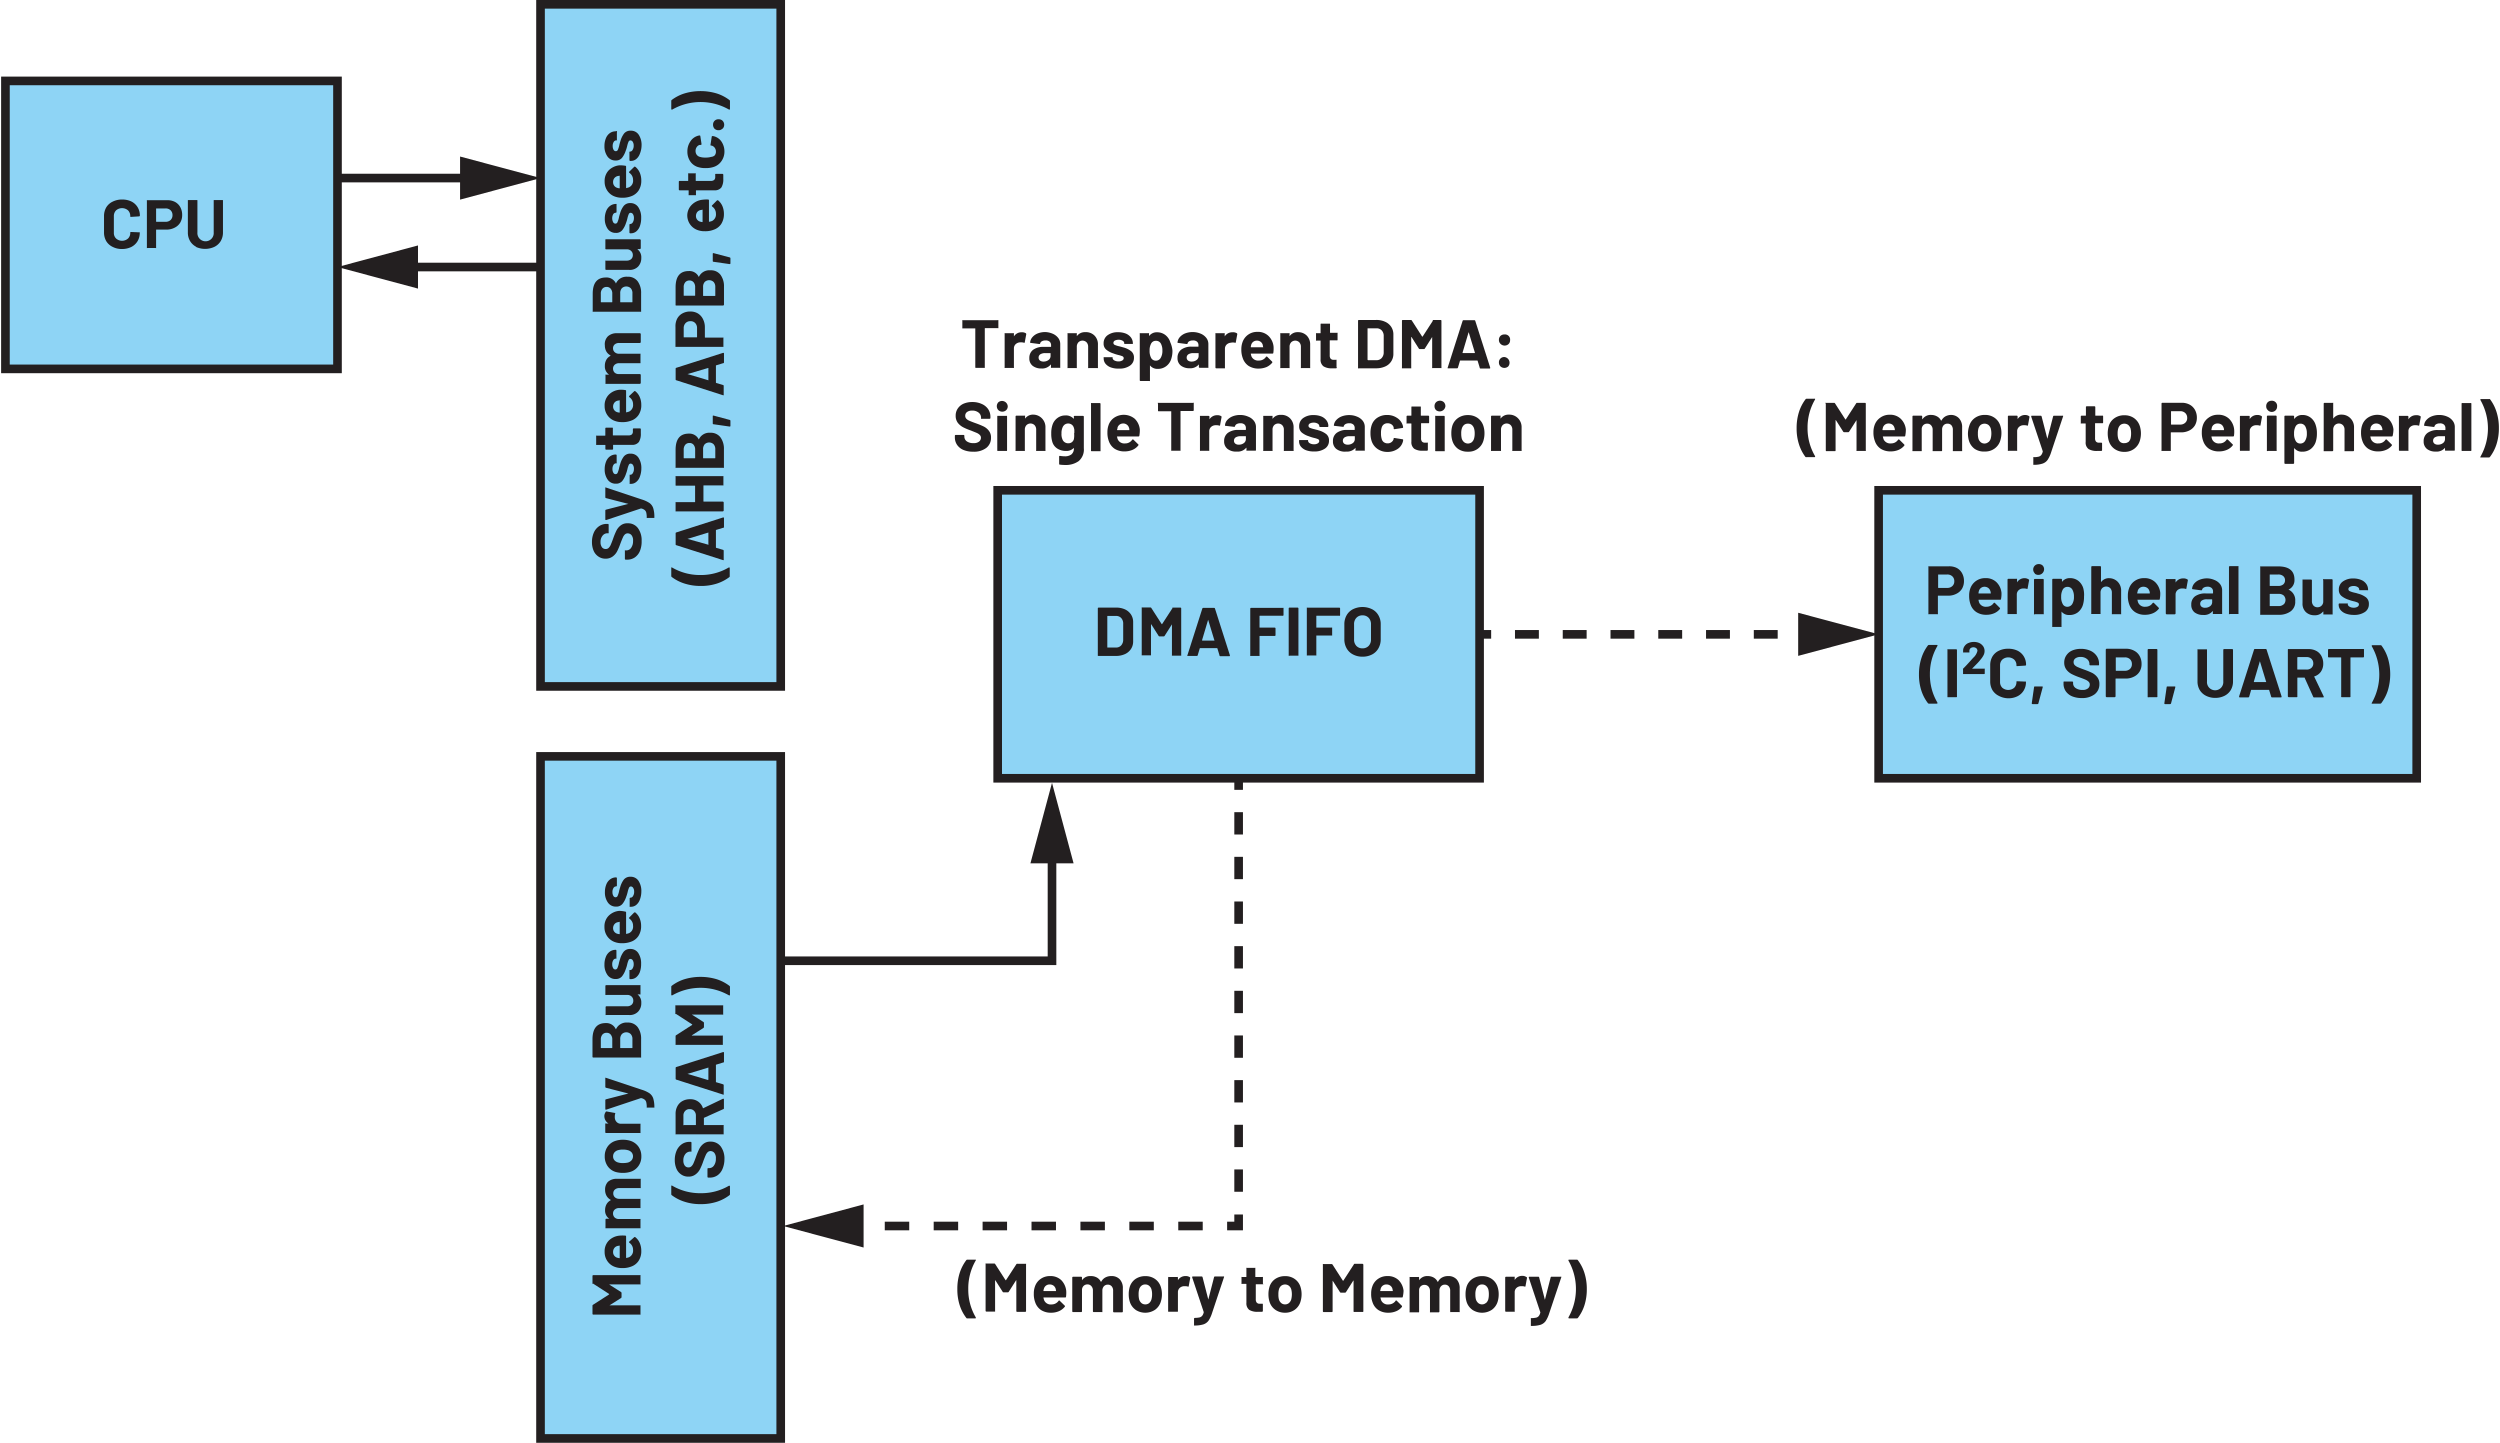 <svg id="b465af54-6495-453b-b5da-e0b28a43a65d" data-name="Layer 1" xmlns="http://www.w3.org/2000/svg" width="6.03in" height="3.48in" viewBox="0 0 434.03 250.71"><rect x="0.75" y="14.06" width="57.7" height="50.04" fill="#8ed4f5" stroke="#231f20" stroke-miterlimit="10" stroke-width="1.5"/><path d="M19.36,42.89a2.59,2.59,0,0,1-1.1-1,3,3,0,0,1-.38-1.53V37.57a3,3,0,0,1,.38-1.52,2.59,2.59,0,0,1,1.1-1A3.57,3.57,0,0,1,21,34.67a3.65,3.65,0,0,1,1.63.34,2.63,2.63,0,0,1,1.09,1,2.72,2.72,0,0,1,.39,1.46c0,.07-.05.12-.15.13l-1.4.09h0c-.08,0-.12,0-.12-.14a1.38,1.38,0,0,0-.39-1,1.6,1.6,0,0,0-2.07,0,1.38,1.38,0,0,0-.39,1v2.9a1.33,1.33,0,0,0,.39,1,1.57,1.57,0,0,0,2.07,0,1.33,1.33,0,0,0,.39-1,.12.12,0,0,1,.14-.14l1.4.06a.21.21,0,0,1,.11,0,.12.12,0,0,1,0,.08,2.76,2.76,0,0,1-.39,1.47,2.66,2.66,0,0,1-1.09,1,3.66,3.66,0,0,1-1.63.35A3.45,3.45,0,0,1,19.36,42.89Z" fill="#231f20"/><path d="M30.2,35.08a2.26,2.26,0,0,1,.93.91,2.78,2.78,0,0,1,.33,1.37,2.56,2.56,0,0,1-.34,1.33,2.36,2.36,0,0,1-1,.89,3.06,3.06,0,0,1-1.42.32H27c-.05,0-.07,0-.07.06V43a.13.13,0,0,1,0,.1.12.12,0,0,1-.1,0h-1.4a.12.12,0,0,1-.1,0,.14.14,0,0,1,0-.1V34.9a.16.16,0,0,1,0-.11.15.15,0,0,1,.1,0h3.38A2.83,2.83,0,0,1,30.2,35.08Zm-.75,3.15a1.12,1.12,0,0,0,.33-.84,1.15,1.15,0,0,0-.33-.85,1.22,1.22,0,0,0-.89-.32H27c-.05,0-.07,0-.07.06v2.2s0,.06.07.06h1.52A1.25,1.25,0,0,0,29.45,38.23Z" fill="#231f20"/><path d="M33.93,42.9a2.66,2.66,0,0,1-1.09-1,2.9,2.9,0,0,1-.39-1.51V34.91a.12.12,0,0,1,0-.1.14.14,0,0,1,.1-.05H34a.16.16,0,0,1,.11.05.15.15,0,0,1,0,.1v5.48a1.42,1.42,0,1,0,2.83,0V34.91a.12.12,0,0,1,0-.1.14.14,0,0,1,.1-.05h1.41a.14.14,0,0,1,.1.05.12.12,0,0,1,0,.1v5.47a2.9,2.9,0,0,1-.39,1.51,2.66,2.66,0,0,1-1.09,1,3.85,3.85,0,0,1-3.25,0Z" fill="#231f20"/><rect x="173.17" y="85.2" width="83.74" height="50.04" fill="#8ed4f5" stroke="#231f20" stroke-miterlimit="10" stroke-width="1.5"/><path d="M190.57,113.93a.12.12,0,0,1,0-.1v-8.11a.14.14,0,0,1,.14-.14h3a3.71,3.71,0,0,1,1.58.31,2.51,2.51,0,0,1,1.05.9,2.38,2.38,0,0,1,.37,1.33v3.31a2.35,2.35,0,0,1-.37,1.33,2.44,2.44,0,0,1-1.05.9,3.71,3.71,0,0,1-1.58.32h-3A.14.14,0,0,1,190.57,113.93Zm1.71-1.41h1.45a1.16,1.16,0,0,0,.9-.37,1.45,1.45,0,0,0,.35-1V108.4a1.41,1.41,0,0,0-.34-1,1.18,1.18,0,0,0-.92-.37h-1.44a.05.05,0,0,0-.06.06v5.37A.05.05,0,0,0,192.28,112.52Z" fill="#231f20"/><path d="M203.51,105.58h1.41a.14.14,0,0,1,.14.14v8.11a.12.12,0,0,1,0,.1.14.14,0,0,1-.1,0h-1.41a.14.14,0,0,1-.1,0,.12.12,0,0,1,0-.1v-5.29s0-.05,0-.05a.05.05,0,0,0,0,0l-1.27,2a.21.21,0,0,1-.17.1h-.71a.21.21,0,0,1-.17-.1l-1.27-2s0,0-.05,0,0,0,0,0v5.28a.15.15,0,0,1,0,.1.16.16,0,0,1-.11,0h-1.4a.12.12,0,0,1-.1,0,.12.12,0,0,1,0-.1v-8.11a.13.13,0,0,1,0-.1.12.12,0,0,1,.1,0h1.4a.19.19,0,0,1,.17.09l1.8,2.8s0,0,.07,0l1.82-2.8A.18.18,0,0,1,203.51,105.58Z" fill="#231f20"/><path d="M211.71,113.86l-.36-1.18s0-.05-.06-.05h-2.95a.06.06,0,0,0-.06.05l-.35,1.18a.15.15,0,0,1-.16.12h-1.52a.14.14,0,0,1-.11,0,.12.12,0,0,1,0-.12l2.59-8.11a.16.16,0,0,1,.16-.12h1.88a.16.16,0,0,1,.16.12l2.59,8.11s0,0,0,.06,0,.11-.13.11h-1.52A.15.15,0,0,1,211.71,113.86Zm-3-2.54h2.11s.06,0,0-.07l-1.08-3.56s0,0,0,0,0,0,0,0l-1.06,3.56S208.72,111.32,208.76,111.32Z" fill="#231f20"/><path d="M222.76,107a.21.21,0,0,1-.11,0h-3.92a.05.05,0,0,0-.06.06V109a.05.05,0,0,0,.06.06h2.58a.14.14,0,0,1,.14.14v1.17a.14.14,0,0,1-.14.14h-2.58a.05.05,0,0,0-.06.06v3.31a.12.12,0,0,1,0,.1.16.16,0,0,1-.11,0h-1.4a.14.14,0,0,1-.1,0,.12.12,0,0,1,0-.1v-8.11a.14.14,0,0,1,.14-.14h5.53a.15.15,0,0,1,.11,0,.18.18,0,0,1,0,.1v1.16A.21.21,0,0,1,222.76,107Z" fill="#231f20"/><path d="M223.74,113.93a.12.12,0,0,1,0-.1v-8.11a.14.14,0,0,1,.14-.14h1.41a.14.14,0,0,1,.14.14v8.11a.12.12,0,0,1,0,.1.14.14,0,0,1-.1,0h-1.41A.14.14,0,0,1,223.74,113.93Z" fill="#231f20"/><path d="M232.63,107a.18.18,0,0,1-.1,0H228.6a.05.05,0,0,0-.06.06V109a.05.05,0,0,0,.06.06h2.58a.15.15,0,0,1,.11,0,.18.18,0,0,1,0,.1v1.17a.18.18,0,0,1,0,.1.15.15,0,0,1-.11,0H228.6a.05.05,0,0,0-.06.06v3.31a.12.12,0,0,1,0,.1.14.14,0,0,1-.1,0H227a.16.16,0,0,1-.11,0,.15.15,0,0,1,0-.1v-8.11a.18.18,0,0,1,0-.1.15.15,0,0,1,.11,0h5.53a.14.14,0,0,1,.14.14v1.16A.15.15,0,0,1,232.63,107Z" fill="#231f20"/><path d="M234.91,113.72a2.66,2.66,0,0,1-1.11-1.07,3.18,3.18,0,0,1-.39-1.59v-2.57a3.13,3.13,0,0,1,.39-1.57,2.64,2.64,0,0,1,1.11-1.06,3.79,3.79,0,0,1,3.31,0,2.64,2.64,0,0,1,1.11,1.06,3,3,0,0,1,.4,1.57v2.57a3.14,3.14,0,0,1-.4,1.6,2.66,2.66,0,0,1-1.11,1.07,3.51,3.51,0,0,1-1.66.38A3.41,3.41,0,0,1,234.91,113.72Zm2.72-1.48a1.56,1.56,0,0,0,.41-1.12v-2.64a1.6,1.6,0,0,0-.4-1.12,1.4,1.4,0,0,0-1.08-.43,1.37,1.37,0,0,0-1.06.43,1.55,1.55,0,0,0-.4,1.12v2.64a1.55,1.55,0,0,0,.4,1.12,1.4,1.4,0,0,0,1.06.42A1.42,1.42,0,0,0,237.63,112.24Z" fill="#231f20"/><path d="M167.71,229a7.14,7.14,0,0,1-1.13-2.16,8.91,8.91,0,0,1-.42-2.83,9.08,9.08,0,0,1,.42-2.85,7.55,7.55,0,0,1,1.14-2.19.22.22,0,0,1,.18-.08h1.35c.06,0,.1,0,.12,0a.11.11,0,0,1,0,.12,9.64,9.64,0,0,0-1.31,5,9.48,9.48,0,0,0,1.31,4.92.13.13,0,0,1,0,.07c0,.06,0,.1-.14.1h-1.36A.2.2,0,0,1,167.71,229Z" fill="#231f20"/><path d="M176.63,219.61H178a.14.14,0,0,1,.1,0,.12.12,0,0,1,0,.1v8.11a.14.14,0,0,1-.14.14h-1.41a.14.14,0,0,1-.14-.14v-5.29s0-.05,0-.05a.05.05,0,0,0-.05,0l-1.27,2a.2.2,0,0,1-.17.09h-.71a.2.2,0,0,1-.17-.09l-1.27-2s0,0-.05,0,0,0,0,.05v5.28a.18.18,0,0,1,0,.1.15.15,0,0,1-.11,0h-1.4a.14.14,0,0,1-.14-.14v-8.11a.12.12,0,0,1,0-.1.14.14,0,0,1,.1,0h1.4a.19.19,0,0,1,.17.1l1.8,2.8s0,0,.07,0l1.82-2.8A.19.19,0,0,1,176.63,219.61Z" fill="#231f20"/><path d="M185.05,225.31a.14.14,0,0,1-.16.15h-3.71c-.05,0-.06,0-.05.06a2.18,2.18,0,0,0,.14.48,1.24,1.24,0,0,0,1.27.67,1.47,1.47,0,0,0,1.21-.62.14.14,0,0,1,.11-.08.15.15,0,0,1,.08.05l.87.85a.17.17,0,0,1,.06.11.29.29,0,0,1-.05.1,2.68,2.68,0,0,1-1,.76,3.42,3.42,0,0,1-1.37.27,3.15,3.15,0,0,1-1.75-.47,2.63,2.63,0,0,1-1-1.31,4.06,4.06,0,0,1-.25-1.57,3.41,3.41,0,0,1,.18-1.16,2.62,2.62,0,0,1,1-1.36,2.75,2.75,0,0,1,1.64-.5,2.7,2.7,0,0,1,1.93.69,3.13,3.13,0,0,1,.88,1.86A5.53,5.53,0,0,1,185.05,225.31Zm-3.84-1.4a2.38,2.38,0,0,0-.09.38.05.05,0,0,0,.06.06h2.08c.05,0,.06,0,.05-.06q-.06-.34-.06-.33a1.08,1.08,0,0,0-.38-.56,1.11,1.11,0,0,0-.67-.2A1,1,0,0,0,181.21,223.91Z" fill="#231f20"/><path d="M194.39,222.31a2.22,2.22,0,0,1,.53,1.59v4a.14.14,0,0,1-.14.14h-1.41a.14.14,0,0,1-.14-.14v-3.6a1.13,1.13,0,0,0-.25-.78.86.86,0,0,0-.67-.29.91.91,0,0,0-.69.29,1.12,1.12,0,0,0-.26.77v3.61a.18.18,0,0,1,0,.1.15.15,0,0,1-.11,0h-1.39a.14.14,0,0,1-.14-.14v-3.6a1.08,1.08,0,0,0-.27-.77.85.85,0,0,0-.68-.3.93.93,0,0,0-.64.23,1,1,0,0,0-.31.64v3.8a.14.14,0,0,1-.14.14h-1.41a.14.14,0,0,1-.14-.14V222a.14.14,0,0,1,.14-.14h1.41a.14.14,0,0,1,.14.14v.47a.05.05,0,0,0,0,0,0,0,0,0,0,0,0,1.71,1.71,0,0,1,1.53-.73,2.09,2.09,0,0,1,1.05.25,1.71,1.71,0,0,1,.69.72c0,.05,0,.05.08,0a1.75,1.75,0,0,1,.72-.73,2.09,2.09,0,0,1,1-.24A1.92,1.92,0,0,1,194.39,222.31Z" fill="#231f20"/><path d="M197.11,227.58a2.65,2.65,0,0,1-1-1.44,4.28,4.28,0,0,1-.17-1.22,4.49,4.49,0,0,1,.17-1.27,2.62,2.62,0,0,1,1-1.4,3,3,0,0,1,1.73-.5,2.85,2.85,0,0,1,1.68.5,2.64,2.64,0,0,1,1,1.38,4.09,4.09,0,0,1,.19,1.26,4,4,0,0,1-.17,1.22,2.7,2.7,0,0,1-1,1.47,3.07,3.07,0,0,1-3.45,0Zm2.4-1.16a1.36,1.36,0,0,0,.39-.66,3.22,3.22,0,0,0,.1-.84,3,3,0,0,0-.1-.85,1.27,1.27,0,0,0-.41-.64,1,1,0,0,0-.67-.23,1,1,0,0,0-.68.23,1.25,1.25,0,0,0-.39.64,3,3,0,0,0-.09.85,3.6,3.6,0,0,0,.08.84,1.37,1.37,0,0,0,.4.66,1,1,0,0,0,.69.24A1,1,0,0,0,199.51,226.42Z" fill="#231f20"/><path d="M206.55,221.93a.15.15,0,0,1,.07.18l-.25,1.37c0,.09-.06.12-.17.08a1.33,1.33,0,0,0-.42-.06l-.26,0a1.18,1.18,0,0,0-.73.31,1,1,0,0,0-.3.75v3.28a.14.14,0,0,1-.05.1.12.12,0,0,1-.1,0h-1.4a.12.12,0,0,1-.1,0,.14.14,0,0,1-.05-.1V222a.14.14,0,0,1,.05-.1.12.12,0,0,1,.1,0h1.4a.12.12,0,0,1,.1,0,.14.14,0,0,1,.05.1v.46s0,0,0,0,0,0,0,0a1.51,1.51,0,0,1,1.32-.72A1.24,1.24,0,0,1,206.55,221.93Z" fill="#231f20"/><path d="M207.29,230.36a.3.3,0,0,1,0-.1v-1.11a.14.14,0,0,1,.14-.14,4.73,4.73,0,0,0,.8-.08.86.86,0,0,0,.47-.28,1.39,1.39,0,0,0,.27-.6.08.08,0,0,0,0-.07l-2-6s0,0,0-.06,0-.11.13-.11h1.5a.16.16,0,0,1,.17.12l1,3.89s0,0,0,0,0,0,0,0l1-3.89a.16.16,0,0,1,.17-.12h1.46a.11.11,0,0,1,.1,0,.15.15,0,0,1,0,.12l-2.08,6.24a5.32,5.32,0,0,1-.61,1.32,1.82,1.82,0,0,1-.88.64,5,5,0,0,1-1.59.2h-.09A.07.07,0,0,1,207.29,230.36Z" fill="#231f20"/><path d="M219.34,223.16a.15.15,0,0,1-.11,0h-1.15a.05.05,0,0,0-.06.06v2.55a.91.91,0,0,0,.16.58.66.66,0,0,0,.53.2h.39a.12.12,0,0,1,.1,0,.14.14,0,0,1,.05.1v1.14c0,.09-.05.14-.15.16l-.72,0a2.72,2.72,0,0,1-1.49-.33,1.43,1.43,0,0,1-.5-1.24v-3.22a.05.05,0,0,0-.06-.06h-.68a.15.15,0,0,1-.11,0,.18.18,0,0,1,0-.1V222a.18.18,0,0,1,0-.1.15.15,0,0,1,.11,0h.68a.05.05,0,0,0,.06-.06v-1.43a.13.13,0,0,1,0-.1.14.14,0,0,1,.1,0h1.35a.14.14,0,0,1,.1,0,.13.13,0,0,1,0,.1v1.43a.05.05,0,0,0,.06.06h1.15a.15.15,0,0,1,.11,0,.18.18,0,0,1,0,.1v1.07A.18.18,0,0,1,219.34,223.16Z" fill="#231f20"/><path d="M221.39,227.58a2.64,2.64,0,0,1-1-1.44,4.28,4.28,0,0,1-.17-1.22,4.49,4.49,0,0,1,.17-1.27,2.57,2.57,0,0,1,1-1.4,3,3,0,0,1,1.72-.5,2.81,2.81,0,0,1,1.68.5,2.61,2.61,0,0,1,1,1.38,4.09,4.09,0,0,1,.19,1.26,4.33,4.33,0,0,1-.17,1.22,2.66,2.66,0,0,1-1,1.47,2.82,2.82,0,0,1-1.72.53A2.87,2.87,0,0,1,221.39,227.58Zm2.4-1.16a1.3,1.3,0,0,0,.4-.66,3.72,3.72,0,0,0,.1-.84,3.36,3.36,0,0,0-.1-.85,1.27,1.27,0,0,0-.41-.64,1.11,1.11,0,0,0-1.35,0,1.25,1.25,0,0,0-.39.64,3,3,0,0,0-.09.85,3.12,3.12,0,0,0,.08.84,1.3,1.3,0,0,0,.4.66,1,1,0,0,0,.69.24A1,1,0,0,0,223.79,226.42Z" fill="#231f20"/><path d="M235.16,219.61h1.4a.18.18,0,0,1,.15.15v8.11a.14.14,0,0,1-.05.1.12.12,0,0,1-.1,0h-1.4a.12.12,0,0,1-.1,0,.14.14,0,0,1-.05-.1v-5.29s0-.05,0-.05,0,0-.05,0l-1.27,2a.2.2,0,0,1-.17.09h-.71a.18.18,0,0,1-.16-.09l-1.28-2s0,0,0,0,0,0,0,.05v5.28a.14.14,0,0,1-.14.14h-1.41a.14.14,0,0,1-.14-.14v-8.11a.12.12,0,0,1,0-.1.14.14,0,0,1,.1,0h1.41a.21.21,0,0,1,.17.1l1.8,2.8s0,0,.07,0l1.81-2.8A.21.21,0,0,1,235.16,219.61Z" fill="#231f20"/><path d="M243.57,225.31a.14.14,0,0,1-.16.15H239.7s-.06,0,0,.06a1.72,1.72,0,0,0,.13.48,1.25,1.25,0,0,0,1.27.67,1.46,1.46,0,0,0,1.21-.62c0-.05.07-.08.11-.08a.21.21,0,0,1,.09.05l.86.85a.17.17,0,0,1,.06.11.29.29,0,0,1,0,.1,2.54,2.54,0,0,1-1,.76,3.42,3.42,0,0,1-1.37.27,3.09,3.09,0,0,1-1.74-.47,2.59,2.59,0,0,1-1-1.31,4.06,4.06,0,0,1-.25-1.57,3.41,3.41,0,0,1,.18-1.16,2.62,2.62,0,0,1,1-1.36,2.75,2.75,0,0,1,1.64-.5,2.7,2.7,0,0,1,1.93.69,3.08,3.08,0,0,1,.88,1.86A5.53,5.53,0,0,1,243.57,225.31Zm-3.84-1.4c0,.1-.06.23-.09.38a.05.05,0,0,0,.06.06h2.08c.05,0,.07,0,.05-.06q-.06-.34-.06-.33a1,1,0,0,0-.38-.56,1.11,1.11,0,0,0-.67-.2A1,1,0,0,0,239.73,223.91Z" fill="#231f20"/><path d="M252.92,222.31a2.26,2.26,0,0,1,.53,1.59v4a.14.14,0,0,1,0,.1.12.12,0,0,1-.1,0h-1.4a.12.12,0,0,1-.1,0,.14.14,0,0,1-.05-.1v-3.6a1.13,1.13,0,0,0-.25-.78.86.86,0,0,0-.67-.29.88.88,0,0,0-.68.29,1.08,1.08,0,0,0-.27.77v3.61a.14.14,0,0,1-.14.14h-1.39a.15.15,0,0,1-.11,0,.18.18,0,0,1,0-.1v-3.6a1.12,1.12,0,0,0-.26-.77.89.89,0,0,0-.69-.3.9.9,0,0,0-.94.87v3.8a.14.14,0,0,1-.05.1.12.12,0,0,1-.1,0h-1.4a.12.12,0,0,1-.1,0,.14.14,0,0,1,0-.1V222a.14.14,0,0,1,0-.1.12.12,0,0,1,.1,0h1.4a.12.12,0,0,1,.1,0,.14.14,0,0,1,.05.1v.47s0,0,0,0,0,0,0,0a1.69,1.69,0,0,1,1.52-.73,2.09,2.09,0,0,1,1,.25,1.71,1.71,0,0,1,.69.72c0,.05.05.05.09,0a1.67,1.67,0,0,1,.71-.73,2.12,2.12,0,0,1,1-.24A1.93,1.93,0,0,1,252.92,222.31Z" fill="#231f20"/><path d="M255.63,227.58a2.65,2.65,0,0,1-1-1.44,4.29,4.29,0,0,1-.16-1.22,4.5,4.5,0,0,1,.16-1.27,2.62,2.62,0,0,1,1-1.4,3,3,0,0,1,1.73-.5,2.83,2.83,0,0,1,1.68.5,2.64,2.64,0,0,1,1,1.38,4.09,4.09,0,0,1,.19,1.26,4.34,4.34,0,0,1-.16,1.22,2.71,2.71,0,0,1-1,1.47,3.07,3.07,0,0,1-3.45,0Zm2.4-1.16a1.37,1.37,0,0,0,.4-.66,3.73,3.73,0,0,0,.09-.84,3.4,3.4,0,0,0-.09-.85,1.34,1.34,0,0,0-.41-.64,1,1,0,0,0-.67-.23,1,1,0,0,0-.68.23,1.25,1.25,0,0,0-.39.64,2.61,2.61,0,0,0-.1.85,3.6,3.6,0,0,0,.08.84,1.38,1.38,0,0,0,.41.66,1,1,0,0,0,.69.24A1,1,0,0,0,258,226.42Z" fill="#231f20"/><path d="M265.07,221.93c.07,0,.09.09.07.18l-.25,1.37c0,.09-.06.12-.17.08a1.31,1.31,0,0,0-.41-.06l-.27,0a1.18,1.18,0,0,0-.73.31,1,1,0,0,0-.3.75v3.28a.18.18,0,0,1,0,.1.15.15,0,0,1-.11,0h-1.4a.14.14,0,0,1-.14-.14V222a.14.14,0,0,1,.14-.14h1.4a.15.15,0,0,1,.11,0,.18.18,0,0,1,0,.1v.46s0,0,0,0,0,0,0,0a1.53,1.53,0,0,1,1.32-.72A1.22,1.22,0,0,1,265.07,221.93Z" fill="#231f20"/><path d="M265.82,230.36a.17.17,0,0,1,0-.1v-1.11a.18.18,0,0,1,0-.1.15.15,0,0,1,.11,0,4.71,4.71,0,0,0,.79-.08.83.83,0,0,0,.47-.28,1.39,1.39,0,0,0,.27-.6.08.08,0,0,0,0-.07l-2-6a.35.35,0,0,1,0-.06c0-.07.05-.11.13-.11h1.5a.16.16,0,0,1,.17.12l1,3.89s0,0,0,0,0,0,0,0l1-3.89a.16.16,0,0,1,.17-.12H271a.11.11,0,0,1,.1,0,.12.12,0,0,1,0,.12L269,228.24a5.32,5.32,0,0,1-.61,1.32,1.84,1.84,0,0,1-.87.64,5.11,5.11,0,0,1-1.6.2h-.08A.05.05,0,0,1,265.82,230.36Z" fill="#231f20"/><path d="M274,219a7.29,7.29,0,0,1,1.12,2.17,9,9,0,0,1,.42,2.83,9.08,9.08,0,0,1-.42,2.85A7.26,7.26,0,0,1,274,229a.2.2,0,0,1-.18.09h-1.35a.14.14,0,0,1-.12-.05s0-.07,0-.12a10,10,0,0,0,0-9.87.11.11,0,0,1,0-.07c0-.06,0-.09.13-.09h1.37A.22.22,0,0,1,274,219Z" fill="#231f20"/><path d="M173.29,55.64a.18.18,0,0,1,0,.1v1.18a.18.18,0,0,1,0,.1.15.15,0,0,1-.11,0H171s-.07,0-.07.06v6.73a.15.15,0,0,1,0,.11.12.12,0,0,1-.1,0h-1.4a.12.12,0,0,1-.1,0,.16.16,0,0,1-.05-.11V57.12a.05.05,0,0,0-.06-.06h-2.08a.15.15,0,0,1-.11,0,.18.18,0,0,1,0-.1V55.74a.18.18,0,0,1,0-.1.15.15,0,0,1,.11,0h6A.15.15,0,0,1,173.29,55.64Z" fill="#231f20"/><path d="M178.06,57.91a.18.18,0,0,1,.07.19l-.25,1.36c0,.1-.07.13-.17.09a1.33,1.33,0,0,0-.42-.06,1.48,1.48,0,0,0-.27,0,1.22,1.22,0,0,0-.73.32,1,1,0,0,0-.3.75v3.27a.15.15,0,0,1,0,.11.13.13,0,0,1-.1,0h-1.41a.13.13,0,0,1-.1,0,.15.15,0,0,1,0-.11V58a.13.13,0,0,1,0-.1.18.18,0,0,1,.1,0h1.41a.18.18,0,0,1,.1,0,.13.13,0,0,1,0,.1v.46a.08.08,0,0,0,0,0s0,0,0,0a1.53,1.53,0,0,1,1.32-.72A1.26,1.26,0,0,1,178.06,57.91Z" fill="#231f20"/><path d="M182.75,58a2.37,2.37,0,0,1,.95.74,1.73,1.73,0,0,1,.34,1v4.06a.15.15,0,0,1,0,.11.13.13,0,0,1-.1,0h-1.41a.13.13,0,0,1-.1,0,.15.15,0,0,1,0-.11v-.39a.06.06,0,0,0,0-.05,0,0,0,0,0-.05,0,1.92,1.92,0,0,1-1.62.67,2.38,2.38,0,0,1-1.51-.46,1.61,1.61,0,0,1-.58-1.35,1.73,1.73,0,0,1,.65-1.43,2.93,2.93,0,0,1,1.85-.51h1.22a.05.05,0,0,0,.06-.06V60a.8.8,0,0,0-.24-.62,1,1,0,0,0-.72-.22,1.29,1.29,0,0,0-.62.13.64.64,0,0,0-.32.37q0,.14-.15.12l-1.45-.19c-.1,0-.14,0-.14-.11a1.61,1.61,0,0,1,.41-.91,2.37,2.37,0,0,1,.93-.64,3.58,3.58,0,0,1,1.3-.23A3.64,3.64,0,0,1,182.75,58ZM182,62.56a.86.86,0,0,0,.36-.71v-.43a.05.05,0,0,0-.06-.06h-.86a1.59,1.59,0,0,0-.85.2.67.67,0,0,0-.31.58.65.65,0,0,0,.23.51,1,1,0,0,0,.62.18A1.41,1.41,0,0,0,182,62.56Z" fill="#231f20"/><path d="M190,58.32a2.14,2.14,0,0,1,.59,1.6v3.93a.15.15,0,0,1,0,.11.13.13,0,0,1-.1,0H189a.14.14,0,0,1-.11,0,.15.15,0,0,1,0-.11V60.27a1.12,1.12,0,0,0-.27-.78,1,1,0,0,0-1.43,0,1.12,1.12,0,0,0-.27.78v3.58a.15.15,0,0,1,0,.11.13.13,0,0,1-.1,0h-1.41a.13.13,0,0,1-.1,0,.15.15,0,0,1,0-.11V58a.13.13,0,0,1,0-.1.18.18,0,0,1,.1,0h1.41a.18.18,0,0,1,.1,0,.13.13,0,0,1,0,.1v.42a0,0,0,0,0,0,0s0,0,0,0a1.7,1.7,0,0,1,1.47-.7A2.08,2.08,0,0,1,190,58.32Z" fill="#231f20"/><path d="M192.85,63.85a2.13,2.13,0,0,1-.93-.63,1.43,1.43,0,0,1-.33-.93v-.12a.14.14,0,0,1,0-.1.13.13,0,0,1,.1,0h1.34a.13.13,0,0,1,.1,0,.14.14,0,0,1,0,.1v0a.56.56,0,0,0,.29.45,1.42,1.42,0,0,0,.74.18,1.2,1.2,0,0,0,.66-.16.46.46,0,0,0,.25-.4.37.37,0,0,0-.21-.33,4.09,4.09,0,0,0-.71-.22,7.43,7.43,0,0,1-.89-.28,3.59,3.59,0,0,1-1.22-.65,1.33,1.33,0,0,1-.46-1.1,1.68,1.68,0,0,1,.69-1.41,2.94,2.94,0,0,1,1.83-.52,3.54,3.54,0,0,1,1.35.24,2.16,2.16,0,0,1,.89.69,1.71,1.71,0,0,1,.32,1,.15.15,0,0,1,0,.1.15.15,0,0,1-.11,0h-1.28a.13.13,0,0,1-.1,0,.12.12,0,0,1,0-.1.53.53,0,0,0-.27-.44,1.28,1.28,0,0,0-.72-.18,1.39,1.39,0,0,0-.65.14.46.46,0,0,0-.25.4.38.38,0,0,0,.25.36,4.34,4.34,0,0,0,.82.25l.3.08.36.1a3.72,3.72,0,0,1,1.34.65,1.37,1.37,0,0,1,.5,1.15,1.6,1.6,0,0,1-.71,1.38,3.12,3.12,0,0,1-1.89.5A3.77,3.77,0,0,1,192.85,63.85Z" fill="#231f20"/><path d="M203.54,60.93a4.46,4.46,0,0,1-.23,1.5,2.47,2.47,0,0,1-.87,1.21,2.35,2.35,0,0,1-1.47.46,1.63,1.63,0,0,1-1.34-.61s0,0,0,0a.06.06,0,0,0,0,.05v2.57a.18.18,0,0,1,0,.1.15.15,0,0,1-.11,0H198a.14.14,0,0,1-.14-.14V58a.13.13,0,0,1,0-.1.18.18,0,0,1,.1,0h1.4a.21.21,0,0,1,.11,0,.18.18,0,0,1,0,.1v.4s0,0,0,0,0,0,0,0a1.66,1.66,0,0,1,1.39-.66,2.32,2.32,0,0,1,1.44.47,2.52,2.52,0,0,1,.87,1.29A4.38,4.38,0,0,1,203.54,60.93Zm-1.75,0a2.43,2.43,0,0,0-.25-1.2.94.94,0,0,0-.89-.51.9.9,0,0,0-.83.51,2.4,2.4,0,0,0-.25,1.21,2.5,2.5,0,0,0,.26,1.25.9.9,0,0,0,.82.48.93.93,0,0,0,.84-.47A2.32,2.32,0,0,0,201.79,60.9Z" fill="#231f20"/><path d="M208.49,58a2.37,2.37,0,0,1,.95.74,1.73,1.73,0,0,1,.34,1v4.06a.15.15,0,0,1,0,.11.13.13,0,0,1-.1,0h-1.4a.14.14,0,0,1-.15-.15v-.39a.06.06,0,0,0,0-.05s0,0,0,0a1.92,1.92,0,0,1-1.62.67,2.38,2.38,0,0,1-1.51-.46,1.61,1.61,0,0,1-.58-1.35,1.73,1.73,0,0,1,.65-1.43,2.93,2.93,0,0,1,1.85-.51H208a.05.05,0,0,0,.06-.06V60a.8.8,0,0,0-.24-.62,1,1,0,0,0-.72-.22,1.29,1.29,0,0,0-.62.13.59.59,0,0,0-.31.37c0,.09-.08.13-.16.12l-1.45-.19c-.1,0-.14,0-.14-.11a1.61,1.61,0,0,1,.41-.91,2.45,2.45,0,0,1,.93-.64,3.64,3.64,0,0,1,1.31-.23A3.59,3.59,0,0,1,208.49,58Zm-.76,4.56a.86.86,0,0,0,.36-.71v-.43a.05.05,0,0,0-.06-.06h-.86a1.59,1.59,0,0,0-.85.2.67.67,0,0,0-.31.58.65.65,0,0,0,.23.51,1,1,0,0,0,.62.18A1.41,1.41,0,0,0,207.73,62.56Z" fill="#231f20"/><path d="M214.73,57.91a.18.18,0,0,1,.07.19l-.25,1.36c0,.1-.07.13-.17.09a1.57,1.57,0,0,0-.68,0,1.22,1.22,0,0,0-.74.32,1,1,0,0,0-.3.75v3.27a.15.15,0,0,1,0,.11.13.13,0,0,1-.1,0h-1.4a.14.14,0,0,1-.15-.15V58a.13.13,0,0,1,0-.1.21.21,0,0,1,.11,0h1.4a.18.18,0,0,1,.1,0,.13.13,0,0,1,0,.1v.46a.05.05,0,0,0,0,0,0,0,0,0,0,0,0,1.53,1.53,0,0,1,1.32-.72A1.26,1.26,0,0,1,214.73,57.91Z" fill="#231f20"/><path d="M221.07,61.3a.13.13,0,0,1-.15.14h-3.71c-.05,0-.06,0-.05.06a2.85,2.85,0,0,0,.13.48,1.27,1.27,0,0,0,1.28.67,1.42,1.42,0,0,0,1.21-.62.13.13,0,0,1,.11-.07.1.1,0,0,1,.08,0l.86.85a.15.15,0,0,1,.06.11.2.2,0,0,1,0,.09,2.81,2.81,0,0,1-1,.77,3.64,3.64,0,0,1-1.37.27,3.15,3.15,0,0,1-1.75-.47,2.62,2.62,0,0,1-1-1.31,4.08,4.08,0,0,1-.26-1.57,3.51,3.51,0,0,1,.18-1.17,2.66,2.66,0,0,1,2.61-1.86,2.62,2.62,0,0,1,1.92.7,3,3,0,0,1,.89,1.86A5.5,5.5,0,0,1,221.07,61.3Zm-3.84-1.41a3,3,0,0,0-.08.39.05.05,0,0,0,.06.06h2.08s.06,0,0-.06l-.06-.34a1,1,0,0,0-.37-.55,1.07,1.07,0,0,0-.67-.2A1,1,0,0,0,217.23,59.89Z" fill="#231f20"/><path d="M226.88,58.32a2.18,2.18,0,0,1,.59,1.6v3.93a.15.15,0,0,1,0,.11.13.13,0,0,1-.1,0h-1.41a.13.13,0,0,1-.1,0,.15.15,0,0,1,0-.11V60.27a1.12,1.12,0,0,0-.27-.78,1,1,0,0,0-1.43,0,1.12,1.12,0,0,0-.27.78v3.58a.15.15,0,0,1,0,.11.13.13,0,0,1-.1,0h-1.41a.13.13,0,0,1-.1,0,.15.15,0,0,1,0-.11V58a.13.13,0,0,1,0-.1.18.18,0,0,1,.1,0h1.41a.18.18,0,0,1,.1,0,.13.13,0,0,1,0,.1v.42a.06.06,0,0,0,0,0s0,0,0,0a1.69,1.69,0,0,1,1.46-.7A2.1,2.1,0,0,1,226.88,58.32Z" fill="#231f20"/><path d="M232.18,59.14a.14.14,0,0,1-.1,0h-1.15a.05.05,0,0,0-.06.06v2.54a.89.89,0,0,0,.16.59.64.64,0,0,0,.52.19h.4a.13.13,0,0,1,.1,0,.14.14,0,0,1,0,.1v1.14A.15.15,0,0,1,232,64l-.72,0a2.61,2.61,0,0,1-1.49-.34,1.41,1.41,0,0,1-.51-1.24V59.25s0-.06,0-.06h-.69a.14.14,0,0,1-.1,0,.12.12,0,0,1,0-.1V58a.13.13,0,0,1,0-.1.18.18,0,0,1,.1,0h.69s0,0,0-.06V56.34a.14.14,0,0,1,.05-.1.13.13,0,0,1,.1,0h1.34a.12.12,0,0,1,.1,0,.14.14,0,0,1,.05.1v1.43a.05.05,0,0,0,.06.06h1.15a.18.18,0,0,1,.1,0,.13.13,0,0,1,0,.1V59A.12.12,0,0,1,232.18,59.14Z" fill="#231f20"/><path d="M235.79,64a.15.15,0,0,1,0-.11V55.74a.14.14,0,0,1,.14-.14h3a3.57,3.57,0,0,1,1.58.32,2.43,2.43,0,0,1,1.05.89,2.38,2.38,0,0,1,.37,1.33v3.31a2.35,2.35,0,0,1-1.42,2.23,3.71,3.71,0,0,1-1.58.32h-3A.13.13,0,0,1,235.79,64Zm1.71-1.41H239a1.17,1.17,0,0,0,.9-.38,1.42,1.42,0,0,0,.35-1V58.42a1.41,1.41,0,0,0-.34-1,1.21,1.21,0,0,0-.92-.37H237.5a.05.05,0,0,0-.06.06v5.38A.05.05,0,0,0,237.5,62.55Z" fill="#231f20"/><path d="M248.73,55.6h1.41a.14.14,0,0,1,.14.14v8.11a.15.15,0,0,1,0,.11.13.13,0,0,1-.1,0h-1.41a.13.13,0,0,1-.1,0,.15.15,0,0,1,0-.11V58.56s0,0,0,0a.05.05,0,0,0,0,0l-1.27,2a.19.19,0,0,1-.17.1h-.71a.19.19,0,0,1-.17-.1l-1.27-2s0,0-.05,0,0,0,0,.06v5.27a.15.15,0,0,1,0,.11.13.13,0,0,1-.1,0h-1.41a.13.13,0,0,1-.1,0,.15.15,0,0,1,0-.11V55.74a.14.14,0,0,1,.14-.14h1.41a.18.18,0,0,1,.16.09l1.8,2.8s0,0,.08,0l1.81-2.8A.18.18,0,0,1,248.73,55.6Z" fill="#231f20"/><path d="M256.93,63.88l-.36-1.18s0-.05-.06-.05h-2.95a.06.06,0,0,0-.06.05l-.35,1.18A.15.15,0,0,1,253,64h-1.52a.14.14,0,0,1-.11,0,.14.14,0,0,1,0-.13l2.59-8.11a.16.16,0,0,1,.16-.12H256a.16.16,0,0,1,.16.12l2.59,8.11a.13.13,0,0,1,0,.06c0,.07,0,.11-.13.11h-1.52A.15.15,0,0,1,256.93,63.88Zm-3-2.53h2.11c.05,0,.06,0,.05-.08l-1.08-3.56s0-.05,0,0a0,0,0,0,0,0,0l-1.06,3.56S253.94,61.35,254,61.35Z" fill="#231f20"/><path d="M260.54,59.74a.9.9,0,0,1-.27-.67.93.93,0,0,1,.26-.69.94.94,0,0,1,.68-.26.89.89,0,0,1,1,1,.9.9,0,0,1-.27.67,1,1,0,0,1-1.35,0Zm0,3.93a.93.93,0,0,1-.27-.68.89.89,0,0,1,.26-.68.91.91,0,0,1,.68-.27,1,1,0,0,1,.68,1.63,1,1,0,0,1-1.35,0Z" fill="#231f20"/><path d="M167.23,78.19a2.53,2.53,0,0,1-1.11-.88,2.28,2.28,0,0,1-.39-1.32v-.27a.14.14,0,0,1,.14-.14h1.37a.14.14,0,0,1,.14.14v.18a1,1,0,0,0,.45.81A1.94,1.94,0,0,0,169,77a1.41,1.41,0,0,0,.94-.27.84.84,0,0,0,.32-.66.66.66,0,0,0-.2-.49,1.63,1.63,0,0,0-.52-.35c-.22-.1-.57-.23-1-.41a10.16,10.16,0,0,1-1.36-.57,2.83,2.83,0,0,1-.94-.78,2,2,0,0,1-.37-1.23,2.15,2.15,0,0,1,.37-1.26,2.36,2.36,0,0,1,1-.83,3.82,3.82,0,0,1,1.52-.29,3.86,3.86,0,0,1,1.63.33,2.58,2.58,0,0,1,1.12.9,2.38,2.38,0,0,1,.4,1.35v.18a.14.14,0,0,1-.15.15h-1.38a.18.18,0,0,1-.1,0,.15.15,0,0,1,0-.11v-.09a1.09,1.09,0,0,0-.41-.86,1.69,1.69,0,0,0-1.14-.36,1.44,1.44,0,0,0-.88.24.79.79,0,0,0-.32.66.72.72,0,0,0,.19.51,1.5,1.5,0,0,0,.55.36c.24.11.62.26,1.13.44a14.14,14.14,0,0,1,1.34.55,2.59,2.59,0,0,1,.88.72,1.85,1.85,0,0,1,.39,1.23,2.16,2.16,0,0,1-.83,1.78,3.49,3.49,0,0,1-2.24.65A4.31,4.31,0,0,1,167.23,78.19Z" fill="#231f20"/><path d="M173.29,71.27a1,1,0,0,1,0-1.37,1,1,0,0,1,1.63.69.94.94,0,0,1-.27.68,1,1,0,0,1-1.36,0Zm-.14,7.09a.16.16,0,0,1-.05-.11V72.36a.14.14,0,0,1,.05-.1.12.12,0,0,1,.1,0h1.4a.12.12,0,0,1,.1,0,.14.14,0,0,1,.05.1v5.89a.16.16,0,0,1-.05.11.12.12,0,0,1-.1,0h-1.4A.12.12,0,0,1,173.15,78.36Z" fill="#231f20"/><path d="M180.88,72.72a2.18,2.18,0,0,1,.59,1.6v3.93a.21.21,0,0,1,0,.11.13.13,0,0,1-.1,0h-1.41a.13.13,0,0,1-.1,0,.15.15,0,0,1,0-.11V74.67a1.12,1.12,0,0,0-.27-.78,1,1,0,0,0-1.43,0,1.12,1.12,0,0,0-.27.78v3.58a.21.21,0,0,1,0,.11.15.15,0,0,1-.11,0h-1.4a.13.13,0,0,1-.1,0,.15.15,0,0,1,0-.11V72.37a.14.14,0,0,1,.14-.14h1.4a.15.15,0,0,1,.11,0,.18.18,0,0,1,0,.1v.42a.06.06,0,0,0,0,0s0,0,0,0a1.68,1.68,0,0,1,1.46-.7A2.1,2.1,0,0,1,180.88,72.72Z" fill="#231f20"/><path d="M186.49,72.27a.13.13,0,0,1,.1,0H188a.14.14,0,0,1,.14.14v5.48a2.62,2.62,0,0,1-.9,2.24,3.84,3.84,0,0,1-2.34.67,8,8,0,0,1-.93-.06.13.13,0,0,1-.12-.15l0-1.24c0-.1.06-.15.17-.13a4.62,4.62,0,0,0,.79.07,1.82,1.82,0,0,0,1.19-.34,1.32,1.32,0,0,0,.41-1.08.05.05,0,0,0,0,0s0,0-.05,0a1.74,1.74,0,0,1-1.34.49,2.74,2.74,0,0,1-1.43-.38,2.07,2.07,0,0,1-.93-1.21,4.75,4.75,0,0,1-.18-1.43,4.39,4.39,0,0,1,.22-1.53,2.4,2.4,0,0,1,.85-1.17,2.25,2.25,0,0,1,1.39-.45,1.8,1.8,0,0,1,1.42.56,0,0,0,0,0,.05,0s0,0,0,0v-.29A.13.13,0,0,1,186.49,72.27Zm0,3c0-.25,0-.44,0-.58a2.34,2.34,0,0,0-.09-.38,1,1,0,0,0-.36-.52,1.06,1.06,0,0,0-1.24,0,1.18,1.18,0,0,0-.37.52,2.34,2.34,0,0,0-.17,1,2.21,2.21,0,0,0,.15,1,1,1,0,0,0,.38.52,1.06,1.06,0,0,0,.64.2,1,1,0,0,0,.64-.2,1,1,0,0,0,.34-.51A3.68,3.68,0,0,0,186.45,75.27Z" fill="#231f20"/><path d="M189.39,78.36a.21.21,0,0,1,0-.11V70.14a.18.18,0,0,1,0-.1.15.15,0,0,1,.11,0h1.4a.14.14,0,0,1,.14.14v8.11a.15.15,0,0,1,0,.11.13.13,0,0,1-.1,0h-1.4A.15.15,0,0,1,189.39,78.36Z" fill="#231f20"/><path d="M197.79,75.7a.14.14,0,0,1-.16.14h-3.71s-.06,0,0,.06a1.72,1.72,0,0,0,.13.48,1.25,1.25,0,0,0,1.27.67,1.41,1.41,0,0,0,1.21-.62.13.13,0,0,1,.11-.07.1.1,0,0,1,.08,0l.87.85a.15.15,0,0,1,.06.11l-.05.09a2.54,2.54,0,0,1-1,.76,3.42,3.42,0,0,1-1.37.27,3.09,3.09,0,0,1-1.74-.46,2.63,2.63,0,0,1-1-1.31,4.1,4.1,0,0,1-.25-1.57,3.51,3.51,0,0,1,.18-1.17,2.56,2.56,0,0,1,1-1.35,3,3,0,0,1,3.57.19,3,3,0,0,1,.88,1.86A5.44,5.44,0,0,1,197.79,75.7ZM194,74.29q0,.17-.09.39a.05.05,0,0,0,.06.06H196c.05,0,.06,0,.05-.06,0-.23-.06-.35-.06-.34a1,1,0,0,0-.38-.55,1,1,0,0,0-.67-.2A1,1,0,0,0,194,74.29Z" fill="#231f20"/><path d="M207.24,70a.13.13,0,0,1,0,.1v1.18a.14.14,0,0,1-.14.14H205a.05.05,0,0,0-.06.06v6.73a.21.21,0,0,1,0,.11.15.15,0,0,1-.11,0h-1.4a.13.13,0,0,1-.1,0,.15.15,0,0,1,0-.11V71.52a.05.05,0,0,0-.06-.06h-2.09a.12.12,0,0,1-.1,0,.14.14,0,0,1-.05-.1V70.14A.14.14,0,0,1,201,70a.12.12,0,0,1,.1,0h6A.13.13,0,0,1,207.24,70Z" fill="#231f20"/><path d="M212,72.31a.16.16,0,0,1,.07.18l-.25,1.37c0,.1-.07.13-.17.09a1.33,1.33,0,0,0-.42-.06,1.38,1.38,0,0,0-.26,0,1.17,1.17,0,0,0-.74.32,1,1,0,0,0-.3.75v3.27a.15.15,0,0,1,0,.11.13.13,0,0,1-.1,0h-1.4a.15.15,0,0,1-.11,0,.21.21,0,0,1,0-.11V72.37a.18.18,0,0,1,0-.1.15.15,0,0,1,.11,0h1.4a.14.14,0,0,1,.14.14v.46a.05.05,0,0,0,0,0,0,0,0,0,0,0,0,1.53,1.53,0,0,1,1.32-.72A1.26,1.26,0,0,1,212,72.31Z" fill="#231f20"/><path d="M216.7,72.4a2.24,2.24,0,0,1,1,.74,1.72,1.72,0,0,1,.35,1v4.06a.16.16,0,0,1-.05.11.12.12,0,0,1-.1,0h-1.4a.12.12,0,0,1-.1,0,.16.16,0,0,1,0-.11v-.39s0,0,0,0,0,0-.05,0a1.89,1.89,0,0,1-1.62.66A2.38,2.38,0,0,1,213.1,78a1.63,1.63,0,0,1-.58-1.35,1.73,1.73,0,0,1,.65-1.43,2.93,2.93,0,0,1,1.85-.51h1.22a.05.05,0,0,0,.06-.06v-.26a.8.8,0,0,0-.24-.62,1,1,0,0,0-.72-.22,1.25,1.25,0,0,0-.61.13.61.61,0,0,0-.32.37c0,.09-.08.13-.16.12L212.8,74c-.1,0-.14,0-.13-.11a1.54,1.54,0,0,1,.4-.91,2.49,2.49,0,0,1,.94-.64,3.54,3.54,0,0,1,1.3-.23A3.41,3.41,0,0,1,216.7,72.4ZM215.94,77a.86.86,0,0,0,.36-.71v-.43a.05.05,0,0,0-.06-.06h-.86a1.59,1.59,0,0,0-.85.2.67.67,0,0,0-.3.58.62.62,0,0,0,.23.51.94.94,0,0,0,.61.18A1.41,1.41,0,0,0,215.94,77Z" fill="#231f20"/><path d="M224,72.72a2.18,2.18,0,0,1,.59,1.6v3.93a.16.16,0,0,1,0,.11.12.12,0,0,1-.1,0H223a.12.12,0,0,1-.1,0,.15.15,0,0,1,0-.11V74.67a1.08,1.08,0,0,0-.28-.78,1,1,0,0,0-1.42,0,1.12,1.12,0,0,0-.27.78v3.58a.21.21,0,0,1,0,.11.15.15,0,0,1-.11,0h-1.4a.12.12,0,0,1-.1,0,.16.16,0,0,1,0-.11V72.37a.14.14,0,0,1,0-.1.12.12,0,0,1,.1,0h1.4a.15.15,0,0,1,.11,0,.18.18,0,0,1,0,.1v.42s0,0,0,0,0,0,0,0a1.67,1.67,0,0,1,1.46-.7A2.1,2.1,0,0,1,224,72.72Z" fill="#231f20"/><path d="M226.8,78.25a2.13,2.13,0,0,1-.93-.63,1.43,1.43,0,0,1-.33-.93v-.12a.16.16,0,0,1,.05-.1.12.12,0,0,1,.1,0H227a.13.13,0,0,1,.1,0,.14.14,0,0,1,0,.1v0a.55.55,0,0,0,.3.45,1.37,1.37,0,0,0,.74.18,1.2,1.2,0,0,0,.66-.16.49.49,0,0,0,.25-.4.36.36,0,0,0-.22-.33,3.82,3.82,0,0,0-.71-.22,7.18,7.18,0,0,1-.88-.28,3.64,3.64,0,0,1-1.23-.65,1.35,1.35,0,0,1-.45-1.1,1.68,1.68,0,0,1,.69-1.41,2.94,2.94,0,0,1,1.83-.52,3.45,3.45,0,0,1,1.34.24,2.16,2.16,0,0,1,.89.69,1.64,1.64,0,0,1,.32,1,.14.14,0,0,1-.14.14h-1.29a.14.14,0,0,1-.14-.14.51.51,0,0,0-.27-.44,1.27,1.27,0,0,0-.71-.18,1.36,1.36,0,0,0-.65.14.44.44,0,0,0-.25.4.38.38,0,0,0,.24.36,4.6,4.6,0,0,0,.82.25l.3.08a2.42,2.42,0,0,1,.36.1,3.86,3.86,0,0,1,1.35.65,1.37,1.37,0,0,1,.49,1.15,1.59,1.59,0,0,1-.7,1.38,3.16,3.16,0,0,1-1.89.5A3.79,3.79,0,0,1,226.8,78.25Z" fill="#231f20"/><path d="M235.62,72.4a2.34,2.34,0,0,1,1,.74,1.71,1.71,0,0,1,.34,1v4.06a.15.15,0,0,1,0,.11.13.13,0,0,1-.1,0h-1.41a.13.13,0,0,1-.1,0,.15.15,0,0,1,0-.11v-.39a0,0,0,0,0,0,0s0,0,0,0a1.92,1.92,0,0,1-1.62.66A2.41,2.41,0,0,1,232,78a1.63,1.63,0,0,1-.57-1.35,1.7,1.7,0,0,1,.65-1.43,2.9,2.9,0,0,1,1.84-.51h1.23a.05.05,0,0,0,.06-.06v-.26a.8.8,0,0,0-.24-.62,1,1,0,0,0-.72-.22,1.27,1.27,0,0,0-.62.13.64.64,0,0,0-.32.37q0,.14-.15.12L231.72,74c-.09,0-.14,0-.13-.11A1.6,1.6,0,0,1,232,73a2.49,2.49,0,0,1,.94-.64,3.58,3.58,0,0,1,1.3-.23A3.38,3.38,0,0,1,235.62,72.4ZM234.87,77a.86.86,0,0,0,.36-.71v-.43a.05.05,0,0,0-.06-.06h-.86a1.55,1.55,0,0,0-.85.2.67.67,0,0,0-.31.58.65.65,0,0,0,.23.51,1,1,0,0,0,.61.18A1.42,1.42,0,0,0,234.87,77Z" fill="#231f20"/><path d="M239.16,78a2.67,2.67,0,0,1-1-1.33,4.27,4.27,0,0,1-.21-1.41,4.11,4.11,0,0,1,.21-1.39,2.46,2.46,0,0,1,1-1.29,3,3,0,0,1,1.67-.47,3,3,0,0,1,1.69.48,2.32,2.32,0,0,1,1,1.22,1.33,1.33,0,0,1,.1.43v0a.12.12,0,0,1-.12.13l-1.38.21h0c-.07,0-.11,0-.14-.12l0-.19a.91.91,0,0,0-.37-.52,1.12,1.12,0,0,0-.68-.2,1.06,1.06,0,0,0-.65.19,1,1,0,0,0-.37.53,2.86,2.86,0,0,0-.13,1,3.13,3.13,0,0,0,.12,1,1,1,0,0,0,.37.57,1.1,1.1,0,0,0,.66.2,1,1,0,0,0,.65-.2,1,1,0,0,0,.39-.54.15.15,0,0,0,0-.07.05.05,0,0,0,0,0c0-.1.06-.13.16-.12l1.39.22a.12.12,0,0,1,.11.13,1.6,1.6,0,0,1-.07.36,2.22,2.22,0,0,1-1,1.26,3.09,3.09,0,0,1-1.67.45A2.94,2.94,0,0,1,239.16,78Z" fill="#231f20"/><path d="M248.05,73.54a.14.14,0,0,1-.1,0H246.8a.05.05,0,0,0-.06.06v2.54a.9.9,0,0,0,.16.59.64.64,0,0,0,.52.19h.4a.13.13,0,0,1,.1,0,.14.14,0,0,1,0,.1v1.14a.15.15,0,0,1-.14.16c-.34,0-.58,0-.72,0a2.61,2.61,0,0,1-1.49-.33,1.41,1.41,0,0,1-.51-1.24V73.65a.05.05,0,0,0-.06-.06h-.68a.14.14,0,0,1-.1,0,.12.12,0,0,1,0-.1V72.37a.14.14,0,0,1,.14-.14H245a.05.05,0,0,0,.06-.06V70.74a.14.14,0,0,1,.05-.1.12.12,0,0,1,.1,0h1.34a.12.12,0,0,1,.1,0,.14.14,0,0,1,.05.1v1.43a.05.05,0,0,0,.06.06H248a.14.14,0,0,1,.14.14v1.07A.12.12,0,0,1,248.05,73.54Z" fill="#231f20"/><path d="M249.35,71.27a.94.94,0,0,1-.27-.68.93.93,0,0,1,.26-.69,1,1,0,0,1,1.37,0,1,1,0,0,1,.26.69,1,1,0,0,1-1.62.68Zm-.15,7.09a.15.15,0,0,1,0-.11V72.36a.13.13,0,0,1,0-.1.14.14,0,0,1,.11,0h1.4a.14.14,0,0,1,.14.14v5.89a.15.15,0,0,1,0,.11.13.13,0,0,1-.1,0h-1.4A.14.14,0,0,1,249.2,78.36Z" fill="#231f20"/><path d="M253.17,78a2.73,2.73,0,0,1-1-1.44A4.41,4.41,0,0,1,252,75.3a4.55,4.55,0,0,1,.16-1.27,2.6,2.6,0,0,1,1-1.39,2.92,2.92,0,0,1,1.73-.51,2.85,2.85,0,0,1,1.68.5,2.67,2.67,0,0,1,1,1.39,4,4,0,0,1,.19,1.26,4.32,4.32,0,0,1-.16,1.21,2.66,2.66,0,0,1-2.7,2A2.84,2.84,0,0,1,253.17,78Zm2.4-1.17a1.36,1.36,0,0,0,.39-.66,3.12,3.12,0,0,0,.1-.84,3,3,0,0,0-.1-.85,1.35,1.35,0,0,0-.4-.64,1,1,0,0,0-.68-.22,1,1,0,0,0-.67.22,1.34,1.34,0,0,0-.39.64,2.65,2.65,0,0,0-.1.85,3.6,3.6,0,0,0,.08.84,1.31,1.31,0,0,0,.41.66,1.08,1.08,0,0,0,1.36,0Z" fill="#231f20"/><path d="M263.62,72.72a2.18,2.18,0,0,1,.59,1.6v3.93a.21.21,0,0,1,0,.11.15.15,0,0,1-.11,0h-1.4a.13.13,0,0,1-.1,0,.15.15,0,0,1,0-.11V74.67a1.12,1.12,0,0,0-.27-.78,1,1,0,0,0-1.43,0,1.12,1.12,0,0,0-.27.78v3.58a.21.21,0,0,1,0,.11.15.15,0,0,1-.11,0H259a.13.13,0,0,1-.1,0,.15.15,0,0,1,0-.11V72.37a.14.14,0,0,1,.14-.14h1.4a.15.15,0,0,1,.11,0,.18.18,0,0,1,0,.1v.42a.06.06,0,0,0,0,0s0,0,0,0a1.68,1.68,0,0,1,1.46-.7A2.1,2.1,0,0,1,263.62,72.72Z" fill="#231f20"/><path d="M313.54,79.41a7.29,7.29,0,0,1-1.12-2.17,8.91,8.91,0,0,1-.42-2.83,9.17,9.17,0,0,1,.42-2.85,7.32,7.32,0,0,1,1.14-2.19.22.22,0,0,1,.18-.08h1.35a.14.14,0,0,1,.12,0s0,.07,0,.12a9.6,9.6,0,0,0-1.31,4.94,9.48,9.48,0,0,0,1.31,4.92.12.12,0,0,1,0,.07c0,.07,0,.1-.13.1h-1.37A.25.25,0,0,1,313.54,79.41Z" fill="#231f20"/><path d="M322.47,70h1.41a.14.14,0,0,1,.14.14v8.11a.15.15,0,0,1,0,.11.18.18,0,0,1-.1,0h-1.41a.18.18,0,0,1-.1,0,.15.15,0,0,1,0-.11V73s0,0,0,0,0,0,0,0l-1.28,2a.17.17,0,0,1-.16.1h-.71a.19.19,0,0,1-.17-.1l-1.27-2s0,0-.05,0,0,0,0,0v5.28a.16.16,0,0,1-.05.11.15.15,0,0,1-.1,0h-1.4a.15.15,0,0,1-.1,0,.16.16,0,0,1-.05-.11V70.14A.14.14,0,0,1,317,70a.12.12,0,0,1,.1,0h1.4a.2.2,0,0,1,.17.09l1.8,2.8s.05,0,.07,0l1.81-2.8A.2.2,0,0,1,322.47,70Z" fill="#231f20"/><path d="M330.88,75.7a.13.13,0,0,1-.15.14H327s-.06,0,0,.06a2.85,2.85,0,0,0,.13.48,1.27,1.27,0,0,0,1.28.67,1.42,1.42,0,0,0,1.21-.62.13.13,0,0,1,.11-.07.1.1,0,0,1,.08,0l.86.85a.15.15,0,0,1,.06.11.25.25,0,0,1,0,.09,2.68,2.68,0,0,1-1,.76,3.45,3.45,0,0,1-1.37.27,3.15,3.15,0,0,1-1.75-.46,2.62,2.62,0,0,1-1-1.31,4.08,4.08,0,0,1-.26-1.57,3.51,3.51,0,0,1,.18-1.17,2.63,2.63,0,0,1,1-1.35,2.69,2.69,0,0,1,1.64-.51,2.62,2.62,0,0,1,1.92.7,3,3,0,0,1,.89,1.86A5.5,5.5,0,0,1,330.88,75.7ZM327,74.29a3,3,0,0,0-.08.39.05.05,0,0,0,.06.06h2.08s.06,0,0-.06c0-.23-.06-.35-.06-.34a1,1,0,0,0-.37-.56,1.13,1.13,0,0,0-.67-.19A1,1,0,0,0,327,74.29Z" fill="#231f20"/><path d="M340.23,72.7a2.22,2.22,0,0,1,.53,1.58v4a.15.15,0,0,1,0,.11.18.18,0,0,1-.1,0h-1.41a.18.18,0,0,1-.1,0,.15.15,0,0,1,0-.11v-3.6a1.21,1.21,0,0,0-.25-.78.87.87,0,0,0-.68-.28.88.88,0,0,0-.68.28,1.09,1.09,0,0,0-.26.77v3.61a.16.16,0,0,1-.05.11.15.15,0,0,1-.1,0h-1.39a.18.18,0,0,1-.1,0,.15.15,0,0,1,0-.11v-3.6a1.1,1.1,0,0,0-.27-.77.84.84,0,0,0-.68-.29.92.92,0,0,0-.64.22,1,1,0,0,0-.31.64v3.8a.15.15,0,0,1,0,.11.18.18,0,0,1-.1,0h-1.41a.18.18,0,0,1-.1,0,.15.15,0,0,1,0-.11V72.37a.14.14,0,0,1,.14-.14h1.41a.14.14,0,0,1,.14.14v.47a.06.06,0,0,0,0,0,0,0,0,0,0,.05,0,1.72,1.72,0,0,1,1.53-.74,2.1,2.1,0,0,1,1,.26,1.6,1.6,0,0,1,.69.72s.05,0,.08,0a1.75,1.75,0,0,1,.71-.74,2.13,2.13,0,0,1,1-.24A1.89,1.89,0,0,1,340.23,72.7Z" fill="#231f20"/><path d="M342.94,78a2.71,2.71,0,0,1-1-1.44,4.4,4.4,0,0,1-.17-1.23A4.54,4.54,0,0,1,342,74a2.55,2.55,0,0,1,1-1.39,2.89,2.89,0,0,1,1.72-.51,2.81,2.81,0,0,1,1.68.5,2.63,2.63,0,0,1,1,1.39,4,4,0,0,1,.19,1.26,4.31,4.31,0,0,1-.17,1.21,2.66,2.66,0,0,1-1,1.47,2.75,2.75,0,0,1-1.72.53A2.86,2.86,0,0,1,342.94,78Zm2.4-1.17a1.3,1.3,0,0,0,.4-.66,3.58,3.58,0,0,0,.1-.84,3.42,3.42,0,0,0-.1-.85,1.37,1.37,0,0,0-.41-.64,1.15,1.15,0,0,0-1.35,0,1.34,1.34,0,0,0-.39.64,3,3,0,0,0-.09.85,3.12,3.12,0,0,0,.08.84,1.3,1.3,0,0,0,.4.66,1,1,0,0,0,.69.24A1,1,0,0,0,345.34,76.8Z" fill="#231f20"/><path d="M352.39,72.31a.17.17,0,0,1,.07.18l-.25,1.37c0,.1-.07.13-.17.09a1.33,1.33,0,0,0-.42-.06,1.53,1.53,0,0,0-.27,0,1.16,1.16,0,0,0-.73.32,1,1,0,0,0-.3.75v3.27a.15.15,0,0,1,0,.11.18.18,0,0,1-.1,0h-1.41a.18.18,0,0,1-.1,0,.15.15,0,0,1,0-.11V72.37a.14.14,0,0,1,.14-.14h1.41a.14.14,0,0,1,.14.14v.46a.05.05,0,0,0,0,0,0,0,0,0,0,0,0,1.53,1.53,0,0,1,1.32-.72A1.26,1.26,0,0,1,352.39,72.31Z" fill="#231f20"/><path d="M353.13,80.74a.25.25,0,0,1,0-.1v-1.1a.12.12,0,0,1,0-.1.14.14,0,0,1,.1,0,3.34,3.34,0,0,0,.8-.08.86.86,0,0,0,.47-.28,1.53,1.53,0,0,0,.27-.6.08.08,0,0,0,0-.07l-2-6a.13.13,0,0,1,0-.06c0-.08,0-.11.13-.11h1.5a.16.16,0,0,1,.17.12l1,3.89a0,0,0,0,0,0,0s0,0,0,0l1-3.89a.15.15,0,0,1,.16-.12h1.47a.11.11,0,0,1,.1,0,.18.18,0,0,1,0,.13l-2.08,6.24a5.22,5.22,0,0,1-.61,1.31,1.76,1.76,0,0,1-.88.64,4.73,4.73,0,0,1-1.59.21h-.09S353.15,80.77,353.13,80.74Z" fill="#231f20"/><path d="M365.17,73.54a.14.14,0,0,1-.1,0h-1.15a.05.05,0,0,0-.06.06v2.54a.9.9,0,0,0,.16.59.64.64,0,0,0,.52.19h.4a.14.14,0,0,1,.14.14v1.14a.15.15,0,0,1-.14.16c-.34,0-.58,0-.72,0a2.72,2.72,0,0,1-1.49-.33,1.38,1.38,0,0,1-.5-1.24V73.65a.05.05,0,0,0-.06-.06h-.69a.14.14,0,0,1-.1,0,.12.12,0,0,1,0-.1V72.37a.14.14,0,0,1,.14-.14h.69a.05.05,0,0,0,.06-.06V70.74a.14.14,0,0,1,.14-.14h1.35a.14.14,0,0,1,.14.14v1.43a.05.05,0,0,0,.06.06h1.15a.13.13,0,0,1,.1,0,.14.14,0,0,1,.05.1v1.07A.12.12,0,0,1,365.17,73.54Z" fill="#231f20"/><path d="M367.23,78a2.66,2.66,0,0,1-1-1.44,4.4,4.4,0,0,1-.17-1.23,4.54,4.54,0,0,1,.17-1.27,2.53,2.53,0,0,1,1-1.39,2.92,2.92,0,0,1,1.73-.51,2.81,2.81,0,0,1,1.68.5,2.69,2.69,0,0,1,1,1.39,4.37,4.37,0,0,1,.19,1.26,4.31,4.31,0,0,1-.17,1.21,2.71,2.71,0,0,1-1,1.47,2.75,2.75,0,0,1-1.72.53A2.86,2.86,0,0,1,367.23,78Zm2.4-1.17a1.3,1.3,0,0,0,.4-.66,3.61,3.61,0,0,0,.09-.84,3.46,3.46,0,0,0-.09-.85,1.45,1.45,0,0,0-.41-.64,1.15,1.15,0,0,0-1.35,0,1.34,1.34,0,0,0-.39.64,3,3,0,0,0-.1.85,3.06,3.06,0,0,0,.09.84,1.3,1.3,0,0,0,.4.66A1,1,0,0,0,369,77,1,1,0,0,0,369.63,76.8Z" fill="#231f20"/><path d="M380.29,70.31a2.29,2.29,0,0,1,.93.92,2.74,2.74,0,0,1,.33,1.36,2.63,2.63,0,0,1-.34,1.33,2.38,2.38,0,0,1-1,.9,3.13,3.13,0,0,1-1.43.31h-1.7a.05.05,0,0,0-.06.06v3.06a.15.15,0,0,1,0,.11.18.18,0,0,1-.1,0h-1.41a.18.18,0,0,1-.1,0,.15.15,0,0,1,0-.11V70.13a.14.14,0,0,1,.14-.14h3.39A2.85,2.85,0,0,1,380.29,70.31Zm-.76,3.15a1.07,1.07,0,0,0,.34-.83,1.12,1.12,0,0,0-.34-.86,1.24,1.24,0,0,0-.89-.32h-1.52a.05.05,0,0,0-.06.06v2.21a.05.05,0,0,0,.06.06h1.52A1.24,1.24,0,0,0,379.53,73.46Z" fill="#231f20"/><path d="M388,75.7a.14.14,0,0,1-.16.14h-3.7c-.05,0-.07,0-.05.06a2.14,2.14,0,0,0,.13.48,1.25,1.25,0,0,0,1.27.67,1.41,1.41,0,0,0,1.21-.62c0-.05.07-.07.11-.07s.05,0,.09,0l.86.85a.15.15,0,0,1,.06.11l-.05.09a2.54,2.54,0,0,1-1,.76,3.38,3.38,0,0,1-1.37.27,3.11,3.11,0,0,1-1.74-.46,2.63,2.63,0,0,1-1-1.31,4.1,4.1,0,0,1-.25-1.57,3.51,3.51,0,0,1,.18-1.17,2.58,2.58,0,0,1,1-1.35,2.67,2.67,0,0,1,1.64-.51,2.64,2.64,0,0,1,1.92.7,3,3,0,0,1,.88,1.86A4.71,4.71,0,0,1,388,75.7Zm-3.84-1.41a3,3,0,0,0-.08.39.05.05,0,0,0,.06.06h2.07c.05,0,.07,0,.05-.06,0-.23-.06-.35-.06-.34a1.06,1.06,0,0,0-.38-.56,1.09,1.09,0,0,0-.66-.19A1,1,0,0,0,384.15,74.29Z" fill="#231f20"/><path d="M392.79,72.31a.16.16,0,0,1,.07.18l-.25,1.37c0,.1-.06.13-.17.09a1.33,1.33,0,0,0-.42-.06,1.38,1.38,0,0,0-.26,0,1.14,1.14,0,0,0-.73.32,1,1,0,0,0-.3.75v3.27a.16.16,0,0,1-.05.11.15.15,0,0,1-.1,0h-1.4a.15.15,0,0,1-.1,0,.16.16,0,0,1-.05-.11V72.37a.14.14,0,0,1,.05-.1.12.12,0,0,1,.1,0h1.4a.12.12,0,0,1,.1,0,.14.14,0,0,1,.05.1v.46s0,0,0,0,0,0,0,0a1.51,1.51,0,0,1,1.32-.72A1.25,1.25,0,0,1,392.79,72.31Z" fill="#231f20"/><path d="M393.87,71.26a.87.87,0,0,1-.27-.67.93.93,0,0,1,.26-.69.94.94,0,0,1,.68-.26.89.89,0,0,1,.95,1,.9.9,0,0,1-.27.67.93.93,0,0,1-.68.27A.9.9,0,0,1,393.87,71.26Zm-.15,7.1a.15.15,0,0,1,0-.11V72.36a.14.14,0,0,1,.14-.14h1.41a.14.14,0,0,1,.14.14v5.89a.15.15,0,0,1,0,.11.18.18,0,0,1-.1,0h-1.41A.18.18,0,0,1,393.72,78.36Z" fill="#231f20"/><path d="M402.41,75.33a4.73,4.73,0,0,1-.22,1.5,2.65,2.65,0,0,1-.87,1.21,2.38,2.38,0,0,1-1.47.45,1.63,1.63,0,0,1-1.35-.6,0,0,0,0,0-.05,0,.06.06,0,0,0,0,0v2.57a.14.14,0,0,1-.14.14h-1.41a.14.14,0,0,1-.14-.14V72.37a.14.14,0,0,1,.14-.14h1.41a.14.14,0,0,1,.14.14v.4s0,0,0,0a0,0,0,0,0,.05,0,1.66,1.66,0,0,1,1.39-.66,2.28,2.28,0,0,1,1.44.47,2.52,2.52,0,0,1,.87,1.29A4.38,4.38,0,0,1,402.41,75.33Zm-1.75,0a2.43,2.43,0,0,0-.25-1.2.93.93,0,0,0-.89-.51.9.9,0,0,0-.83.51,2.51,2.51,0,0,0-.25,1.21,2.39,2.39,0,0,0,.27,1.25.87.87,0,0,0,.81.48.93.93,0,0,0,.84-.47A2.32,2.32,0,0,0,400.66,75.3Z" fill="#231f20"/><path d="M408.27,72.72a2.18,2.18,0,0,1,.59,1.6v3.93a.14.14,0,0,1-.15.15h-1.4a.18.18,0,0,1-.1,0,.15.15,0,0,1,0-.11V74.67a1.12,1.12,0,0,0-.27-.78,1,1,0,0,0-1.43,0,1.12,1.12,0,0,0-.27.78v3.58a.14.14,0,0,1-.15.15h-1.4a.18.18,0,0,1-.1,0,.15.15,0,0,1,0-.11V70.14a.14.14,0,0,1,.14-.14h1.4a.15.15,0,0,1,.11,0,.18.18,0,0,1,0,.1v2.65a.06.06,0,0,0,0,0s0,0,0,0a1.68,1.68,0,0,1,1.46-.7A2.1,2.1,0,0,1,408.27,72.72Z" fill="#231f20"/><path d="M415.58,75.7a.14.14,0,0,1-.16.14h-3.71s-.06,0,0,.06a1.72,1.72,0,0,0,.13.48,1.25,1.25,0,0,0,1.27.67,1.41,1.41,0,0,0,1.21-.62.13.13,0,0,1,.11-.07.1.1,0,0,1,.08,0l.87.85a.15.15,0,0,1,.06.11l0,.09a2.54,2.54,0,0,1-1,.76,3.42,3.42,0,0,1-1.37.27,3.09,3.09,0,0,1-1.74-.46,2.63,2.63,0,0,1-1-1.31,4.1,4.1,0,0,1-.25-1.57,3.51,3.51,0,0,1,.18-1.17,2.56,2.56,0,0,1,1-1.35,3,3,0,0,1,3.57.19,3,3,0,0,1,.88,1.86A5.44,5.44,0,0,1,415.58,75.7Zm-3.84-1.41q0,.17-.09.39a.05.05,0,0,0,.06.06h2.08s.06,0,0-.06c0-.23-.06-.35-.06-.34a1.06,1.06,0,0,0-.38-.56,1.11,1.11,0,0,0-.67-.19A1,1,0,0,0,411.74,74.29Z" fill="#231f20"/><path d="M420.38,72.31a.16.16,0,0,1,.07.18l-.25,1.37c0,.1-.07.13-.17.09a1.33,1.33,0,0,0-.42-.06,1.38,1.38,0,0,0-.26,0,1.17,1.17,0,0,0-.74.32,1,1,0,0,0-.3.75v3.27a.15.15,0,0,1,0,.11.18.18,0,0,1-.1,0h-1.4a.14.14,0,0,1-.15-.15V72.37a.18.18,0,0,1,0-.1.15.15,0,0,1,.11,0h1.4a.14.14,0,0,1,.14.14v.46a.05.05,0,0,0,0,0,0,0,0,0,0,0,0,1.53,1.53,0,0,1,1.32-.72A1.26,1.26,0,0,1,420.38,72.31Z" fill="#231f20"/><path d="M425.07,72.4a2.24,2.24,0,0,1,.95.74,1.72,1.72,0,0,1,.35,1v4.06a.16.16,0,0,1-.05.11.15.15,0,0,1-.1,0h-1.4a.15.15,0,0,1-.1,0,.16.16,0,0,1-.05-.11v-.39s0,0,0,0,0,0,0,0a1.89,1.89,0,0,1-1.62.66,2.38,2.38,0,0,1-1.51-.45,1.63,1.63,0,0,1-.58-1.35,1.73,1.73,0,0,1,.65-1.43,2.93,2.93,0,0,1,1.85-.51h1.22a.05.05,0,0,0,.06-.06v-.26a.8.8,0,0,0-.24-.62,1,1,0,0,0-.72-.22,1.25,1.25,0,0,0-.61.13.61.61,0,0,0-.32.37c0,.09-.08.13-.16.12L421.17,74c-.1,0-.14,0-.13-.11a1.54,1.54,0,0,1,.4-.91,2.38,2.38,0,0,1,.94-.64,3.54,3.54,0,0,1,1.3-.23A3.41,3.41,0,0,1,425.07,72.4ZM424.31,77a.86.86,0,0,0,.36-.71v-.43a.05.05,0,0,0-.06-.06h-.86a1.59,1.59,0,0,0-.85.2.67.67,0,0,0-.3.58.62.62,0,0,0,.23.51.94.94,0,0,0,.61.18A1.41,1.41,0,0,0,424.31,77Z" fill="#231f20"/><path d="M427.6,78.36a.16.16,0,0,1-.05-.11V70.14a.14.14,0,0,1,.05-.1.12.12,0,0,1,.1,0h1.4a.12.12,0,0,1,.1,0,.14.14,0,0,1,.05.1v8.11a.16.16,0,0,1-.05.11.15.15,0,0,1-.1,0h-1.4A.15.15,0,0,1,427.6,78.36Z" fill="#231f20"/><path d="M432.49,69.37a7.35,7.35,0,0,1,1.12,2.18,8.91,8.91,0,0,1,.42,2.83,9,9,0,0,1-.42,2.84,7.32,7.32,0,0,1-1.14,2.19.22.22,0,0,1-.18.08h-1.35a.15.15,0,0,1-.12,0,.17.17,0,0,1,0-.12,9.93,9.93,0,0,0,0-9.86.12.12,0,0,1,0-.07c0-.07,0-.1.13-.1h1.37A.25.25,0,0,1,432.49,69.37Z" fill="#231f20"/><rect x="326.25" y="85.2" width="93.5" height="50.04" fill="#8ed4f5" stroke="#231f20" stroke-miterlimit="10" stroke-width="1.5"/><path d="M339.82,98.69a2.23,2.23,0,0,1,.93.92,2.74,2.74,0,0,1,.33,1.36,2.63,2.63,0,0,1-.34,1.33,2.36,2.36,0,0,1-1,.89,3,3,0,0,1-1.43.32h-1.7a.05.05,0,0,0-.06.06v3.06a.12.12,0,0,1,0,.1.14.14,0,0,1-.1,0H335a.14.14,0,0,1-.1,0,.12.12,0,0,1,0-.1V98.51a.12.12,0,0,1,0-.1.14.14,0,0,1,.1,0h3.39A2.86,2.86,0,0,1,339.82,98.69Zm-.76,3.15a1.08,1.08,0,0,0,.34-.84,1.12,1.12,0,0,0-.34-.85,1.24,1.24,0,0,0-.89-.32h-1.52a.05.05,0,0,0-.06.06v2.21a.05.05,0,0,0,.06.06h1.52A1.24,1.24,0,0,0,339.06,101.84Z" fill="#231f20"/><path d="M347.52,104.08a.14.14,0,0,1-.15.14h-3.71c-.05,0-.07,0-.05.06a2.14,2.14,0,0,0,.13.48,1.25,1.25,0,0,0,1.27.67,1.45,1.45,0,0,0,1.22-.62s.06-.07.1-.07a.12.12,0,0,1,.09,0l.86.86s.06.07.06.1a.17.17,0,0,1,0,.1,2.54,2.54,0,0,1-1,.76,3.37,3.37,0,0,1-1.36.27,3.07,3.07,0,0,1-1.75-.47,2.57,2.57,0,0,1-1-1.3,4.32,4.32,0,0,1-.25-1.58,3.45,3.45,0,0,1,.18-1.16,2.7,2.7,0,0,1,1-1.36,2.73,2.73,0,0,1,1.64-.5,2.62,2.62,0,0,1,1.92.7,3,3,0,0,1,.88,1.86A4.71,4.71,0,0,1,347.52,104.08Zm-3.84-1.41a2.65,2.65,0,0,0-.08.39.05.05,0,0,0,.06.06h2.07s.07,0,0-.06c0-.24-.06-.35-.06-.34a1,1,0,0,0-.38-.56,1.1,1.1,0,0,0-.66-.2A1,1,0,0,0,343.68,102.67Z" fill="#231f20"/><path d="M352.32,100.69c.07,0,.09.09.07.18l-.25,1.37c0,.1-.06.12-.17.08a1.33,1.33,0,0,0-.42-.06l-.26,0a1.14,1.14,0,0,0-.73.32,1,1,0,0,0-.3.75v3.27a.15.15,0,0,1,0,.1.16.16,0,0,1-.11,0h-1.4a.14.14,0,0,1-.1,0,.12.12,0,0,1,0-.1v-5.88a.14.14,0,0,1,.14-.14h1.4a.15.15,0,0,1,.11,0,.18.18,0,0,1,0,.1v.46a.08.08,0,0,0,0,.05s0,0,0,0a1.53,1.53,0,0,1,1.32-.72A1.22,1.22,0,0,1,352.32,100.69Z" fill="#231f20"/><path d="M353.4,99.64a.94.94,0,0,1,.67-1.62.93.93,0,0,1,.69.26A.94.94,0,0,1,355,99a1,1,0,0,1-1.62.68Zm-.15,7.09a.12.12,0,0,1,0-.1v-5.89a.14.14,0,0,1,.14-.14h1.41a.14.14,0,0,1,.14.14v5.89a.12.12,0,0,1,0,.1.14.14,0,0,1-.1,0h-1.41A.14.14,0,0,1,353.25,106.73Z" fill="#231f20"/><path d="M361.94,103.7a4.64,4.64,0,0,1-.22,1.5,2.63,2.63,0,0,1-.87,1.22,2.38,2.38,0,0,1-1.47.45,1.63,1.63,0,0,1-1.35-.6,0,0,0,0,0,0,0,.06.06,0,0,0,0,0v2.56a.15.15,0,0,1,0,.11.18.18,0,0,1-.1,0h-1.41a.18.18,0,0,1-.1,0,.15.15,0,0,1,0-.11v-8.11a.14.14,0,0,1,.14-.14h1.41a.14.14,0,0,1,.14.14v.4s0,0,0,0,0,0,0,0a1.66,1.66,0,0,1,1.4-.66,2.33,2.33,0,0,1,1.43.46,2.61,2.61,0,0,1,.87,1.29A4.46,4.46,0,0,1,361.94,103.7Zm-1.75,0a2.43,2.43,0,0,0-.25-1.2.94.94,0,0,0-.89-.52.91.91,0,0,0-.83.52,2.51,2.51,0,0,0-.25,1.21,2.42,2.42,0,0,0,.27,1.25.87.87,0,0,0,.81.48,1,1,0,0,0,.84-.47A2.32,2.32,0,0,0,360.19,103.68Z" fill="#231f20"/><path d="M367.8,101.1a2.16,2.16,0,0,1,.59,1.6v3.93a.12.12,0,0,1,0,.1.14.14,0,0,1-.1,0h-1.41a.14.14,0,0,1-.1,0,.12.12,0,0,1,0-.1V103a1.12,1.12,0,0,0-.27-.78,1,1,0,0,0-1.43,0,1.12,1.12,0,0,0-.27.78v3.59a.12.12,0,0,1,0,.1.14.14,0,0,1-.1,0h-1.41a.14.14,0,0,1-.1,0,.12.12,0,0,1,0-.1V98.52a.14.14,0,0,1,.14-.14h1.41a.14.14,0,0,1,.14.14v2.65a.06.06,0,0,0,0,0s0,0,0,0a1.67,1.67,0,0,1,1.46-.7A2.1,2.1,0,0,1,367.8,101.1Z" fill="#231f20"/><path d="M375.11,104.08a.14.14,0,0,1-.16.14h-3.71s-.06,0,0,.06a1.72,1.72,0,0,0,.13.48,1.25,1.25,0,0,0,1.27.67,1.44,1.44,0,0,0,1.21-.62s.07-.07.11-.07a.16.16,0,0,1,.09,0l.86.86s.06.07.06.1a.29.29,0,0,1-.05.1,2.54,2.54,0,0,1-1,.76,3.42,3.42,0,0,1-1.37.27,3,3,0,0,1-1.74-.47,2.57,2.57,0,0,1-1-1.3,4.12,4.12,0,0,1-.25-1.58,3.45,3.45,0,0,1,.18-1.16,2.62,2.62,0,0,1,1-1.36,2.75,2.75,0,0,1,1.64-.5,2.66,2.66,0,0,1,1.93.7,3,3,0,0,1,.88,1.86A5.44,5.44,0,0,1,375.11,104.08Zm-3.84-1.41c0,.11-.06.23-.09.39a.05.05,0,0,0,.06.06h2.08c.05,0,.07,0,.05-.06,0-.24-.06-.35-.06-.34a1,1,0,0,0-.38-.56,1.11,1.11,0,0,0-.67-.2A1,1,0,0,0,371.27,102.67Z" fill="#231f20"/><path d="M379.91,100.69a.15.15,0,0,1,.07.18l-.25,1.37c0,.1-.06.12-.17.08a1.33,1.33,0,0,0-.42-.06l-.26,0a1.14,1.14,0,0,0-.73.32,1,1,0,0,0-.3.75v3.27a.18.18,0,0,1-.15.15h-1.4a.18.18,0,0,1-.15-.15v-5.88a.14.14,0,0,1,.05-.1.12.12,0,0,1,.1,0h1.4a.12.12,0,0,1,.1,0,.14.14,0,0,1,.05.1v.46s0,0,0,.05,0,0,0,0a1.51,1.51,0,0,1,1.32-.72A1.24,1.24,0,0,1,379.91,100.69Z" fill="#231f20"/><path d="M384.6,100.78a2.34,2.34,0,0,1,1,.74,1.77,1.77,0,0,1,.34,1v4.07a.15.15,0,0,1,0,.1.16.16,0,0,1-.11,0h-1.4a.14.14,0,0,1-.1,0,.12.12,0,0,1,0-.1v-.39a0,0,0,0,0,0,0s0,0-.05,0a1.89,1.89,0,0,1-1.62.66,2.4,2.4,0,0,1-1.51-.45,1.64,1.64,0,0,1-.57-1.35,1.72,1.72,0,0,1,.64-1.43,3,3,0,0,1,1.85-.51h1.22s.07,0,.07-.06v-.27a.78.78,0,0,0-.24-.61,1,1,0,0,0-.72-.23,1.26,1.26,0,0,0-.62.14.58.58,0,0,0-.32.37.14.14,0,0,1-.16.12l-1.45-.19c-.09,0-.14-.06-.13-.11a1.6,1.6,0,0,1,.4-.91,2.28,2.28,0,0,1,.94-.64,3.58,3.58,0,0,1,1.3-.23A3.41,3.41,0,0,1,384.6,100.78Zm-.75,4.56a.86.86,0,0,0,.36-.71v-.43s0-.06-.07-.06h-.86a1.51,1.51,0,0,0-.85.2.67.67,0,0,0-.3.58.65.65,0,0,0,.23.51.94.94,0,0,0,.61.18A1.44,1.44,0,0,0,383.85,105.34Z" fill="#231f20"/><path d="M387.13,106.73a.12.12,0,0,1,0-.1V98.52a.14.14,0,0,1,.14-.14h1.4a.15.15,0,0,1,.11,0,.18.18,0,0,1,0,.1v8.11a.15.15,0,0,1,0,.1.16.16,0,0,1-.11,0h-1.4A.14.14,0,0,1,387.13,106.73Z" fill="#231f20"/><path d="M397.5,102.47a2,2,0,0,1,1.14,2,2,2,0,0,1-.79,1.76,3.36,3.36,0,0,1-2.08.6h-3.1a.16.16,0,0,1-.11,0,.15.15,0,0,1,0-.1V98.52a.18.18,0,0,1,0-.1.15.15,0,0,1,.11,0h3c1.89,0,2.84.76,2.84,2.3a1.79,1.79,0,0,1-1,1.72C397.45,102.42,397.45,102.44,397.5,102.47Zm-3.29-2.58v1.87a.05.05,0,0,0,.06.06h1.41a1.33,1.33,0,0,0,.87-.26.9.9,0,0,0,.32-.72.92.92,0,0,0-.32-.74,1.28,1.28,0,0,0-.87-.27h-1.41A.05.05,0,0,0,394.21,99.89Zm2.43,5.14a1.12,1.12,0,0,0,0-1.55,1.26,1.26,0,0,0-.88-.28h-1.49a.05.05,0,0,0-.06.06v2a.05.05,0,0,0,.06.06h1.5A1.25,1.25,0,0,0,396.64,105Z" fill="#231f20"/><path d="M403.49,100.65a.15.15,0,0,1,.11,0H405a.14.14,0,0,1,.14.14v5.88a.12.12,0,0,1,0,.1.14.14,0,0,1-.1,0h-1.4a.16.16,0,0,1-.11,0,.15.15,0,0,1,0-.1v-.41a.05.05,0,0,0,0,0s0,0-.05,0a1.74,1.74,0,0,1-1.49.65,2.09,2.09,0,0,1-1.5-.55,2,2,0,0,1-.58-1.55v-4a.13.13,0,0,1,0-.1.12.12,0,0,1,.1,0h1.39a.14.14,0,0,1,.14.14v3.59a1.17,1.17,0,0,0,.26.78.89.89,0,0,0,.72.3.93.93,0,0,0,.67-.25,1,1,0,0,0,.32-.64v-3.78A.18.18,0,0,1,403.49,100.65Z" fill="#231f20"/><path d="M407.45,106.63a2.13,2.13,0,0,1-.93-.63,1.45,1.45,0,0,1-.33-.93V105a.14.14,0,0,1,.14-.14h1.34a.14.14,0,0,1,.1,0,.13.13,0,0,1,0,.1h0a.53.53,0,0,0,.29.45,1.34,1.34,0,0,0,.74.19,1.2,1.2,0,0,0,.66-.16.46.46,0,0,0,.25-.4.35.35,0,0,0-.21-.33,3.93,3.93,0,0,0-.71-.23,6.12,6.12,0,0,1-.89-.27,3.77,3.77,0,0,1-1.22-.65,1.34,1.34,0,0,1-.46-1.1,1.66,1.66,0,0,1,.69-1.41,3,3,0,0,1,1.83-.53,3.53,3.53,0,0,1,1.35.25,2,2,0,0,1,.89.69,1.71,1.71,0,0,1,.32,1,.18.18,0,0,1,0,.1.15.15,0,0,1-.11,0h-1.28a.13.13,0,0,1-.1,0,.14.14,0,0,1-.05-.1.51.51,0,0,0-.27-.45,1.24,1.24,0,0,0-.71-.18,1.28,1.28,0,0,0-.65.15.45.45,0,0,0-.25.39.38.38,0,0,0,.25.36,4,4,0,0,0,.82.26l.3.07.36.11a3.8,3.8,0,0,1,1.34.64,1.4,1.4,0,0,1,.49,1.16,1.59,1.59,0,0,1-.7,1.38,3.23,3.23,0,0,1-1.89.5A4,4,0,0,1,407.45,106.63Z" fill="#231f20"/><path d="M334.81,122.18a7.25,7.25,0,0,1-1.13-2.16,8.91,8.91,0,0,1-.42-2.83,9.07,9.07,0,0,1,.43-2.85,7.3,7.3,0,0,1,1.13-2.19.25.25,0,0,1,.18-.08h1.36c.06,0,.09,0,.11.05a.13.13,0,0,1,0,.12,9.58,9.58,0,0,0-1.31,4.94,9.48,9.48,0,0,0,1.31,4.92.41.41,0,0,1,0,.07c0,.07,0,.1-.13.1H335A.23.23,0,0,1,334.81,122.18Z" fill="#231f20"/><path d="M338.21,121.13a.15.15,0,0,1,0-.1v-8.11a.18.18,0,0,1,0-.1.15.15,0,0,1,.11,0h1.4a.14.14,0,0,1,.14.14V121a.12.12,0,0,1,0,.1.14.14,0,0,1-.1.05h-1.4A.16.16,0,0,1,338.21,121.13Z" fill="#231f20"/><path d="M342.45,116.19l0,0h2.17a.09.09,0,0,1,.07,0,.07.07,0,0,1,0,.06v.78a.1.1,0,0,1-.1.1h-3.6a.11.11,0,0,1-.07,0,.14.14,0,0,1,0-.07v-.74a.19.19,0,0,1,0-.12c.26-.25.53-.53.8-.83l.52-.57.45-.5a2.3,2.3,0,0,0,.73-1.2.6.6,0,0,0-.2-.46.84.84,0,0,0-1,0,.63.63,0,0,0-.2.48v.2a.07.07,0,0,1,0,.06.09.09,0,0,1-.07,0H341a.09.09,0,0,1-.07,0,.07.07,0,0,1,0-.06V113a1.36,1.36,0,0,1,.28-.76,1.47,1.47,0,0,1,.66-.51,2.25,2.25,0,0,1,.92-.18,2.19,2.19,0,0,1,1,.21,1.75,1.75,0,0,1,.65.58,1.46,1.46,0,0,1,.22.8,1.57,1.57,0,0,1-.16.68,3.74,3.74,0,0,1-.51.76,7.57,7.57,0,0,1-.53.62l-.86.88-.12.12A0,0,0,0,0,342.45,116.19Z" fill="#231f20"/><path d="M347.12,120.91a2.67,2.67,0,0,1-1.1-1,3,3,0,0,1-.38-1.52v-2.78a3,3,0,0,1,.38-1.52,2.59,2.59,0,0,1,1.1-1,3.57,3.57,0,0,1,1.64-.36,3.65,3.65,0,0,1,1.63.34,2.63,2.63,0,0,1,1.09,1,2.72,2.72,0,0,1,.39,1.46c0,.07-.05.12-.15.13l-1.4.09h0c-.08,0-.12,0-.12-.13a1.35,1.35,0,0,0-.39-1,1.57,1.57,0,0,0-2.07,0,1.35,1.35,0,0,0-.39,1v2.89a1.37,1.37,0,0,0,.39,1,1.6,1.6,0,0,0,2.07,0,1.37,1.37,0,0,0,.39-1c0-.09,0-.13.14-.13l1.4.06a.2.2,0,0,1,.11,0,.15.15,0,0,1,0,.09,2.72,2.72,0,0,1-.39,1.46,2.66,2.66,0,0,1-1.09,1,3.52,3.52,0,0,1-1.63.35A3.57,3.57,0,0,1,347.12,120.91Z" fill="#231f20"/><path d="M352.86,122.2l.4-2.79c0-.09.06-.13.16-.13h1.22c.1,0,.14,0,.12.16l-.75,2.79a.15.15,0,0,1-.16.12H353C352.9,122.35,352.86,122.3,352.86,122.2Z" fill="#231f20"/><path d="M359.88,121a2.53,2.53,0,0,1-1.11-.88,2.29,2.29,0,0,1-.39-1.33v-.26a.14.14,0,0,1,.05-.1.12.12,0,0,1,.1,0h1.37a.14.14,0,0,1,.14.14v.18a1,1,0,0,0,.44.81,2,2,0,0,0,1.2.33,1.42,1.42,0,0,0,.95-.27.84.84,0,0,0,.31-.67.65.65,0,0,0-.19-.48,1.75,1.75,0,0,0-.52-.35c-.22-.1-.57-.24-1.05-.41a11,11,0,0,1-1.36-.57,2.73,2.73,0,0,1-.94-.78,2,2,0,0,1-.38-1.23,2.16,2.16,0,0,1,.38-1.26,2.31,2.31,0,0,1,1-.83,3.82,3.82,0,0,1,1.52-.29,4,4,0,0,1,1.63.32,2.64,2.64,0,0,1,1.11.91,2.32,2.32,0,0,1,.41,1.35v.18a.14.14,0,0,1-.05.1.12.12,0,0,1-.1,0h-1.38a.14.14,0,0,1-.14-.14v-.1a1.07,1.07,0,0,0-.42-.85,1.65,1.65,0,0,0-1.13-.36,1.42,1.42,0,0,0-.88.24.76.76,0,0,0-.32.66.72.72,0,0,0,.19.51,1.63,1.63,0,0,0,.55.36c.24.11.62.26,1.13.44a14.14,14.14,0,0,1,1.34.55,2.69,2.69,0,0,1,.88.72,1.85,1.85,0,0,1,.39,1.23,2.16,2.16,0,0,1-.83,1.78,3.56,3.56,0,0,1-2.25.65A4.34,4.34,0,0,1,359.88,121Z" fill="#231f20"/><path d="M370.68,113.09a2.23,2.23,0,0,1,.93.92,2.74,2.74,0,0,1,.33,1.36,2.53,2.53,0,0,1-.34,1.33,2.36,2.36,0,0,1-1,.89,3,3,0,0,1-1.42.32h-1.71s-.05,0-.05.06V121a.18.18,0,0,1-.15.15h-1.4a.18.18,0,0,1-.15-.15v-8.12a.18.18,0,0,1,.15-.15h3.38A2.83,2.83,0,0,1,370.68,113.09Zm-.75,3.15a1.11,1.11,0,0,0,.33-.84,1.15,1.15,0,0,0-.33-.85,1.26,1.26,0,0,0-.89-.32h-1.53s-.05,0-.05.06v2.21s0,.06.05.06H369A1.26,1.26,0,0,0,369.93,116.24Z" fill="#231f20"/><path d="M373,121.13a.12.12,0,0,1,0-.1v-8.11a.14.14,0,0,1,.14-.14h1.41a.14.14,0,0,1,.14.14V121a.12.12,0,0,1,0,.1.14.14,0,0,1-.1.05h-1.41A.14.14,0,0,1,373,121.13Z" fill="#231f20"/><path d="M375.9,122.2l.4-2.79c0-.09.06-.13.16-.13h1.22c.1,0,.14,0,.12.16l-.74,2.79a.17.17,0,0,1-.17.12H376C375.94,122.35,375.9,122.3,375.9,122.2Z" fill="#231f20"/><path d="M383.15,120.91a2.69,2.69,0,0,1-1.1-1,2.9,2.9,0,0,1-.39-1.51v-5.47a.14.14,0,0,1,0-.1.12.12,0,0,1,.1,0h1.4a.12.12,0,0,1,.1,0,.14.14,0,0,1,.05.1v5.48a1.42,1.42,0,1,0,2.83,0v-5.48a.14.14,0,0,1,.14-.14h1.41a.14.14,0,0,1,.14.14v5.47a2.9,2.9,0,0,1-.39,1.51,2.66,2.66,0,0,1-1.09,1,3.53,3.53,0,0,1-1.63.36A3.48,3.48,0,0,1,383.15,120.91Z" fill="#231f20"/><path d="M394.46,121.06l-.36-1.18s0,0-.06,0h-3s0,0-.06,0l-.34,1.18a.16.16,0,0,1-.16.12H389a.13.13,0,0,1-.11-.05s0-.07,0-.12l2.59-8.11a.14.14,0,0,1,.15-.12h1.89a.14.14,0,0,1,.15.12l2.6,8.11a.35.35,0,0,1,0,.06c0,.07,0,.11-.13.11h-1.53A.14.14,0,0,1,394.46,121.06Zm-3-2.54h2.12s.06,0,0-.07l-1.08-3.56s0,0,0,0,0,0,0,0l-1.05,3.56S391.46,118.52,391.5,118.52Z" fill="#231f20"/><path d="M401.76,121.07l-1.5-3.33a.07.07,0,0,0-.07,0h-1.11s-.07,0-.07.06V121a.12.12,0,0,1,0,.1.14.14,0,0,1-.1.05h-1.4a.18.18,0,0,1-.15-.15v-8.11a.14.14,0,0,1,.05-.1.12.12,0,0,1,.1,0h3.43a2.8,2.8,0,0,1,1.35.31,2.15,2.15,0,0,1,.9.89,2.7,2.7,0,0,1,.32,1.33,2.41,2.41,0,0,1-.41,1.4,2.2,2.2,0,0,1-1.14.82s-.05,0,0,.08l1.63,3.4a.13.13,0,0,1,0,.07c0,.06,0,.1-.13.1h-1.48A.18.18,0,0,1,401.76,121.07ZM399,114.29v2s0,.06.07.06h1.57a1.15,1.15,0,0,0,.82-.3,1,1,0,0,0,.32-.78,1.07,1.07,0,0,0-.32-.79,1.15,1.15,0,0,0-.82-.3h-1.57S399,114.25,399,114.29Z" fill="#231f20"/><path d="M410.59,112.82a.13.13,0,0,1,0,.1v1.18a.14.14,0,0,1-.14.14h-2.15a.05.05,0,0,0-.06.06V121a.15.15,0,0,1,0,.1.14.14,0,0,1-.1.05h-1.41a.14.14,0,0,1-.1-.05.12.12,0,0,1,0-.1V114.3a.05.05,0,0,0-.06-.06h-2.09a.14.14,0,0,1-.14-.14v-1.18a.14.14,0,0,1,.14-.14h6.05A.13.13,0,0,1,410.59,112.82Z" fill="#231f20"/><path d="M413.61,112.15a7.29,7.29,0,0,1,1.12,2.17,9.81,9.81,0,0,1,0,5.68,7.35,7.35,0,0,1-1.13,2.18.23.23,0,0,1-.19.09h-1.35a.15.15,0,0,1-.12,0,.17.17,0,0,1,0-.12,9.93,9.93,0,0,0,0-9.86.15.15,0,0,1,0-.08c0-.06,0-.09.13-.09h1.37A.25.25,0,0,1,413.61,112.15Z" fill="#231f20"/><line x1="256.92" y1="110.23" x2="258.92" y2="110.23" fill="none" stroke="#231f20" stroke-miterlimit="10" stroke-width="1.5"/><line x1="263.06" y1="110.23" x2="310.75" y2="110.23" fill="none" stroke="#231f20" stroke-miterlimit="10" stroke-width="1.5" stroke-dasharray="4.15 4.15"/><line x1="312.82" y1="110.23" x2="314.82" y2="110.23" fill="none" stroke="#231f20" stroke-miterlimit="10" stroke-width="1.5"/><polygon points="312.27 113.97 326.25 110.22 312.27 106.48 312.27 113.97" fill="#231f20"/><polyline points="135.88 166.95 182.61 166.95 182.61 147.46" fill="none" stroke="#231f20" stroke-miterlimit="10" stroke-width="1.5"/><polygon points="186.36 150.02 182.61 136.03 178.86 150.02 186.36 150.02" fill="#231f20"/><line x1="93.73" y1="46.4" x2="69.88" y2="46.4" fill="none" stroke="#231f20" stroke-miterlimit="10" stroke-width="1.5"/><polygon points="72.44 42.65 58.45 46.4 72.44 50.15 72.44 42.65" fill="#231f20"/><line x1="215.04" y1="135.25" x2="215.04" y2="137.25" fill="none" stroke="#231f20" stroke-miterlimit="10" stroke-width="1.5"/><line x1="215.04" y1="141.13" x2="215.04" y2="209.09" fill="none" stroke="#231f20" stroke-miterlimit="10" stroke-width="1.5" stroke-dasharray="3.88 3.88"/><polyline points="215.04 211.04 215.04 213.04 213.04 213.04" fill="none" stroke="#231f20" stroke-miterlimit="10" stroke-width="1.5"/><line x1="208.8" y1="213.04" x2="151.43" y2="213.04" fill="none" stroke="#231f20" stroke-miterlimit="10" stroke-width="1.5" stroke-dasharray="4.25 4.25"/><line x1="149.31" y1="213.04" x2="147.31" y2="213.04" fill="none" stroke="#231f20" stroke-miterlimit="10" stroke-width="1.5"/><polygon points="149.87 209.29 135.88 213.04 149.87 216.78 149.87 209.29" fill="#231f20"/><rect x="93.73" y="0.75" width="41.74" height="118.53" fill="#8ed4f5" stroke="#231f20" stroke-miterlimit="10" stroke-width="1.5"/><rect x="93.73" y="131.43" width="41.74" height="118.53" fill="#8ed4f5" stroke="#231f20" stroke-miterlimit="10" stroke-width="1.5"/><path d="M111,95.75a2.53,2.53,0,0,1-.88,1.11,2.29,2.29,0,0,1-1.33.39h-.26a.14.14,0,0,1-.14-.14V95.74a.12.12,0,0,1,0-.1.13.13,0,0,1,.1,0h.18a1,1,0,0,0,.81-.45,2,2,0,0,0,.33-1.2,1.44,1.44,0,0,0-.27-1,.87.87,0,0,0-.67-.31.69.69,0,0,0-.48.19,1.53,1.53,0,0,0-.35.53c-.1.21-.24.56-.41,1a11.18,11.18,0,0,1-.57,1.37,2.62,2.62,0,0,1-.79.93,2,2,0,0,1-1.22.38,2.15,2.15,0,0,1-1.26-.37,2.3,2.3,0,0,1-.83-1,3.83,3.83,0,0,1-.29-1.53,4,4,0,0,1,.32-1.62,2.67,2.67,0,0,1,.91-1.12,2.31,2.31,0,0,1,1.35-.4h.18a.14.14,0,0,1,.14.14v1.38a.12.12,0,0,1,0,.1.14.14,0,0,1-.1,0h-.1a1.09,1.09,0,0,0-.85.41,1.67,1.67,0,0,0-.36,1.13,1.45,1.45,0,0,0,.24.89.78.78,0,0,0,.66.31.71.71,0,0,0,.5-.18,1.7,1.7,0,0,0,.37-.55c.11-.25.26-.62.44-1.14s.39-1,.55-1.33a2.59,2.59,0,0,1,.72-.88,1.85,1.85,0,0,1,1.23-.39,2.13,2.13,0,0,1,1.78.83,3.55,3.55,0,0,1,.65,2.24A4.34,4.34,0,0,1,111,95.75Z" fill="#231f20"/><path d="M113.5,90l-.1,0h-1.1a.15.15,0,0,1-.11,0,.13.13,0,0,1,0-.1,3.88,3.88,0,0,0-.08-.8.86.86,0,0,0-.28-.47,1.34,1.34,0,0,0-.6-.27.08.08,0,0,0-.07,0l-6,2h-.06c-.07,0-.11,0-.11-.13v-1.5a.16.16,0,0,1,.13-.17l3.88-1s0,0,0,0,0,0,0,0l-3.88-1a.16.16,0,0,1-.13-.17V84.82a.11.11,0,0,1,0-.1.16.16,0,0,1,.12,0l6.24,2.08a5.15,5.15,0,0,1,1.32.61,1.82,1.82,0,0,1,.64.88,5,5,0,0,1,.2,1.59V90A.07.07,0,0,1,113.5,90Z" fill="#231f20"/><path d="M111,82.81a2,2,0,0,1-.63.93,1.41,1.41,0,0,1-.93.34h-.12a.14.14,0,0,1-.1,0,.12.12,0,0,1,0-.1V82.6a.13.13,0,0,1,0-.1.14.14,0,0,1,.1,0h0a.51.51,0,0,0,.45-.29,1.29,1.29,0,0,0,.19-.74,1.2,1.2,0,0,0-.16-.66.49.49,0,0,0-.41-.25.34.34,0,0,0-.32.22,3.76,3.76,0,0,0-.23.7,5.75,5.75,0,0,1-.27.89,3.94,3.94,0,0,1-.65,1.23,1.37,1.37,0,0,1-1.1.45,1.66,1.66,0,0,1-1.41-.69,3,3,0,0,1-.53-1.83,3.44,3.44,0,0,1,.25-1.34,2,2,0,0,1,.69-.9,1.7,1.7,0,0,1,1-.31.14.14,0,0,1,.14.14v1.28a.15.15,0,0,1,0,.11.13.13,0,0,1-.1,0,.53.53,0,0,0-.45.27,1.27,1.27,0,0,0-.18.71,1.25,1.25,0,0,0,.15.65.43.43,0,0,0,.39.25.38.38,0,0,0,.36-.24,4.35,4.35,0,0,0,.26-.83c0-.08.05-.18.07-.29a2.47,2.47,0,0,1,.11-.36,3.86,3.86,0,0,1,.64-1.35,1.4,1.4,0,0,1,1.16-.49,1.59,1.59,0,0,1,1.38.7,3.23,3.23,0,0,1,.5,1.89A4,4,0,0,1,111,82.81Z" fill="#231f20"/><path d="M106.3,74.35a.13.13,0,0,1,0,.1V75.6a.05.05,0,0,0,.06.06H109a.9.9,0,0,0,.59-.16.67.67,0,0,0,.19-.52v-.4a.14.14,0,0,1,.14-.14H111a.15.15,0,0,1,.16.14c0,.34,0,.58,0,.72a2.7,2.7,0,0,1-.33,1.49,1.41,1.41,0,0,1-1.24.51H106.4s-.06,0-.06,0V78a.14.14,0,0,1-.14.14h-1.07A.14.14,0,0,1,105,78v-.69s0,0-.06,0H103.5a.14.14,0,0,1-.1,0,.13.13,0,0,1,0-.1V75.81a.15.15,0,0,1,0-.11.18.18,0,0,1,.1,0h1.43a.05.05,0,0,0,.06-.06V74.45a.14.14,0,0,1,.14-.14h1.07A.13.13,0,0,1,106.3,74.35Z" fill="#231f20"/><path d="M108.45,67.78a.14.14,0,0,1,.15.16v3.7s0,.07.06,0a2.14,2.14,0,0,0,.48-.13,1.25,1.25,0,0,0,.67-1.27,1.44,1.44,0,0,0-.62-1.21s-.07-.07-.07-.11a.14.14,0,0,1,0-.09L110,68s.08-.06.11-.06a.29.29,0,0,1,.1.05,2.54,2.54,0,0,1,.76,1,3.38,3.38,0,0,1,.27,1.37,3,3,0,0,1-.47,1.74,2.55,2.55,0,0,1-1.31,1,4,4,0,0,1-1.57.25,3.45,3.45,0,0,1-1.16-.18,2.64,2.64,0,0,1-1.36-1,2.72,2.72,0,0,1-.5-1.63,2.65,2.65,0,0,1,.7-1.93,3,3,0,0,1,1.85-.88A4.78,4.78,0,0,1,108.45,67.78Zm-1.4,3.84a2.78,2.78,0,0,0,.38.08s.06,0,.06-.06V69.57s0-.07-.06,0l-.33.06a1,1,0,0,0-.56.38,1.1,1.1,0,0,0-.2.66A1,1,0,0,0,107.05,71.62Z" fill="#231f20"/><path d="M105.45,58.43A2.26,2.26,0,0,1,107,57.9h4a.18.18,0,0,1,.15.15v1.4a.18.18,0,0,1-.15.15h-3.6a1.13,1.13,0,0,0-.78.25.86.86,0,0,0-.29.67.88.88,0,0,0,.29.68,1.08,1.08,0,0,0,.77.27H111a.12.12,0,0,1,.1,0,.14.14,0,0,1,0,.1V63a.16.16,0,0,1,0,.11.15.15,0,0,1-.1,0h-3.6a1.12,1.12,0,0,0-.77.26.89.89,0,0,0-.3.69,1,1,0,0,0,.23.64,1,1,0,0,0,.64.3H111a.18.18,0,0,1,.15.15v1.4a.18.18,0,0,1-.15.15h-5.88a.14.14,0,0,1-.1,0,.12.12,0,0,1,0-.1v-1.4a.12.12,0,0,1,0-.1.14.14,0,0,1,.1,0h.47s0,0,.05,0,0,0,0,0a1.72,1.72,0,0,1-.73-1.52,2.09,2.09,0,0,1,.25-1.05,1.71,1.71,0,0,1,.72-.69s0-.05,0-.09a1.73,1.73,0,0,1-.73-.71,2.12,2.12,0,0,1-.24-1A1.93,1.93,0,0,1,105.45,58.43Z" fill="#231f20"/><path d="M106.85,49.23a2,2,0,0,1,2-1.14,2.06,2.06,0,0,1,1.76.79,3.36,3.36,0,0,1,.6,2.08v3.1a.16.16,0,0,1,0,.11.15.15,0,0,1-.1,0H102.9a.18.18,0,0,1-.1,0,.15.15,0,0,1,0-.11v-3c0-1.89.76-2.84,2.3-2.84a1.79,1.79,0,0,1,1.72,1C106.8,49.28,106.82,49.28,106.85,49.23Zm-2.58,3.29h1.87a.05.05,0,0,0,.06-.06V51.05a1.28,1.28,0,0,0-.27-.87.87.87,0,0,0-.71-.32.92.92,0,0,0-.74.32,1.28,1.28,0,0,0-.27.87v1.41A.05.05,0,0,0,104.27,52.52Zm5.14-2.43a1.12,1.12,0,0,0-1.55,0,1.26,1.26,0,0,0-.28.88v1.49a.05.05,0,0,0,.06.06h2a.05.05,0,0,0,.06-.06V51A1.25,1.25,0,0,0,109.41,50.09Z" fill="#231f20"/><path d="M105,43.23a.12.12,0,0,1,0-.1v-1.4a.12.12,0,0,1,0-.1.14.14,0,0,1,.1-.05H111a.18.18,0,0,1,.15.15v1.4a.18.18,0,0,1-.15.15h-.41s0,0,0,0,0,0,0,.05a1.73,1.73,0,0,1,.65,1.49,2.12,2.12,0,0,1-.55,1.5,2,2,0,0,1-1.55.58h-4a.14.14,0,0,1-.14-.14V45.39a.12.12,0,0,1,0-.1.14.14,0,0,1,.1,0h3.59a1.16,1.16,0,0,0,.78-.25.91.91,0,0,0,.3-.72.93.93,0,0,0-.25-.67,1,1,0,0,0-.64-.32h-3.78A.14.14,0,0,1,105,43.23Z" fill="#231f20"/><path d="M111,39.28a2.13,2.13,0,0,1-.63.93,1.45,1.45,0,0,1-.93.33h-.12a.14.14,0,0,1-.14-.14V39.06a.14.14,0,0,1,.14-.14h0a.53.53,0,0,0,.45-.29,1.34,1.34,0,0,0,.19-.74,1.2,1.2,0,0,0-.16-.66.47.47,0,0,0-.41-.25.34.34,0,0,0-.32.21,3.93,3.93,0,0,0-.23.71,6.12,6.12,0,0,1-.27.89,3.77,3.77,0,0,1-.65,1.22,1.34,1.34,0,0,1-1.1.46,1.66,1.66,0,0,1-1.41-.69A3,3,0,0,1,104.9,38a3.53,3.53,0,0,1,.25-1.35,2,2,0,0,1,.69-.89,1.71,1.71,0,0,1,1-.32.18.18,0,0,1,.1,0,.15.15,0,0,1,0,.11v1.28a.14.14,0,0,1-.14.14.53.53,0,0,0-.45.27,1.51,1.51,0,0,0,0,1.37.45.45,0,0,0,.39.25.38.38,0,0,0,.36-.25,4.19,4.19,0,0,0,.26-.82c0-.09.05-.19.07-.3a3.55,3.55,0,0,1,.11-.36,3.72,3.72,0,0,1,.64-1.34,1.41,1.41,0,0,1,1.16-.5,1.6,1.6,0,0,1,1.38.71,3.19,3.19,0,0,1,.5,1.89A4,4,0,0,1,111,39.28Z" fill="#231f20"/><path d="M108.45,28.8a.14.14,0,0,1,.15.16v3.71s0,.06.06,0a2.18,2.18,0,0,0,.48-.14,1.24,1.24,0,0,0,.67-1.27,1.45,1.45,0,0,0-.62-1.21.13.13,0,0,1-.07-.11.12.12,0,0,1,0-.08L110,29s.08-.06.11-.06l.1.05a2.68,2.68,0,0,1,.76,1,3.42,3.42,0,0,1,.27,1.37,3.07,3.07,0,0,1-.47,1.75,2.59,2.59,0,0,1-1.31,1,4,4,0,0,1-1.57.25,3.45,3.45,0,0,1-1.16-.18,2.62,2.62,0,0,1-1.36-1,2.75,2.75,0,0,1-.5-1.64,2.66,2.66,0,0,1,.7-1.93,3.08,3.08,0,0,1,1.85-.88A5.53,5.53,0,0,1,108.45,28.8Zm-1.4,3.84a2.67,2.67,0,0,0,.38.09s.06,0,.06-.06V30.59c0-.05,0-.06-.06-.05l-.33.06a1.08,1.08,0,0,0-.56.38,1.11,1.11,0,0,0-.2.67A1,1,0,0,0,107.05,32.64Z" fill="#231f20"/><path d="M111,26.7a2.13,2.13,0,0,1-.63.93,1.45,1.45,0,0,1-.93.33h-.12a.14.14,0,0,1-.14-.14V26.49a.12.12,0,0,1,0-.1.14.14,0,0,1,.1-.05h0a.51.51,0,0,0,.45-.29,1.31,1.31,0,0,0,.19-.74,1.2,1.2,0,0,0-.16-.66.47.47,0,0,0-.41-.25.34.34,0,0,0-.32.22,3.76,3.76,0,0,0-.23.7,5.75,5.75,0,0,1-.27.89,3.94,3.94,0,0,1-.65,1.23,1.37,1.37,0,0,1-1.1.45,1.66,1.66,0,0,1-1.41-.69,3,3,0,0,1-.53-1.83,3.44,3.44,0,0,1,.25-1.34,2,2,0,0,1,.69-.9,1.7,1.7,0,0,1,1-.31A.14.14,0,0,1,107,23v1.28a.15.15,0,0,1,0,.11.18.18,0,0,1-.1,0,.53.53,0,0,0-.45.27,1.27,1.27,0,0,0-.18.71,1.25,1.25,0,0,0,.15.65.43.43,0,0,0,.39.25.38.38,0,0,0,.36-.24,4.35,4.35,0,0,0,.26-.83c0-.08.05-.18.07-.3a3.55,3.55,0,0,1,.11-.36,3.89,3.89,0,0,1,.64-1.34,1.4,1.4,0,0,1,1.16-.49,1.59,1.59,0,0,1,1.38.7,3.23,3.23,0,0,1,.5,1.89A4,4,0,0,1,111,26.7Z" fill="#231f20"/><path d="M126.56,100.27a7.37,7.37,0,0,1-2.16,1.13,8.91,8.91,0,0,1-2.83.42,9.07,9.07,0,0,1-2.85-.43,7.3,7.3,0,0,1-2.19-1.13.22.22,0,0,1-.08-.18V98.72c0-.06,0-.09,0-.11a.15.15,0,0,1,.13,0,9.58,9.58,0,0,0,4.94,1.31,9.48,9.48,0,0,0,4.92-1.31l.07,0c.07,0,.1,0,.1.13v1.37A.23.23,0,0,1,126.56,100.27Z" fill="#231f20"/><path d="M125.43,91.72l-1.17.36s-.05,0-.05.06v3s0,0,.05.06l1.17.34a.17.17,0,0,1,.13.16v1.52a.13.13,0,0,1,0,.11s-.07,0-.12,0l-8.11-2.59a.14.14,0,0,1-.12-.15V92.67a.14.14,0,0,1,.12-.15l8.11-2.6h.06c.07,0,.11,0,.11.13v1.53A.15.15,0,0,1,125.43,91.72Zm-2.53,3V92.56s0-.06-.07,0l-3.56,1.08s0,0,0,0a.07.07,0,0,0,0,0l3.56,1S122.9,94.72,122.9,94.68Z" fill="#231f20"/><path d="M117.2,84.35a.13.13,0,0,1,0-.1V82.84a.13.13,0,0,1,0-.1.12.12,0,0,1,.1,0h8.11a.12.12,0,0,1,.1,0,.14.14,0,0,1,0,.1v1.41a.14.14,0,0,1,0,.1.12.12,0,0,1-.1,0H122.1a.05.05,0,0,0-.06.06V87.1a.05.05,0,0,0,.06.06h3.31a.18.18,0,0,1,.15.15v1.4a.18.18,0,0,1-.15.15H117.3a.12.12,0,0,1-.1,0,.12.12,0,0,1,0-.1v-1.4a.12.12,0,0,1,0-.1.12.12,0,0,1,.1,0h3.23a.05.05,0,0,0,.06-.06V84.45a.05.05,0,0,0-.06-.06H117.3A.12.12,0,0,1,117.2,84.35Z" fill="#231f20"/><path d="M121.25,76.34a2,2,0,0,1,2-1.14A2.08,2.08,0,0,1,125,76a3.36,3.36,0,0,1,.6,2.08v3.11a.14.14,0,0,1,0,.1.12.12,0,0,1-.1,0H117.3a.12.12,0,0,1-.1,0,.13.13,0,0,1,0-.1v-3c0-1.89.76-2.84,2.3-2.84a1.79,1.79,0,0,1,1.72,1S121.22,76.39,121.25,76.34Zm-2.58,3.29h1.87a.05.05,0,0,0,.06-.06V78.16a1.29,1.29,0,0,0-.27-.87.86.86,0,0,0-.71-.31.91.91,0,0,0-.74.31,1.29,1.29,0,0,0-.27.87v1.41A.05.05,0,0,0,118.67,79.63Zm5.14-2.43a1.12,1.12,0,0,0-1.55,0,1.26,1.26,0,0,0-.28.88v1.49a.05.05,0,0,0,.06.06h2a.05.05,0,0,0,.06-.06v-1.5A1.25,1.25,0,0,0,123.81,77.2Z" fill="#231f20"/><path d="M126.58,74.12l-2.79-.4c-.09,0-.13-.06-.13-.15V72.35c0-.11,0-.15.15-.13l2.8.75a.16.16,0,0,1,.12.17V74C126.73,74.09,126.68,74.13,126.58,74.12Z" fill="#231f20"/><path d="M125.43,63.12l-1.17.36a.06.06,0,0,0-.05.06v2.95s0,0,.05.06l1.17.35a.15.15,0,0,1,.13.15v1.53a.12.12,0,0,1,0,.1s-.07,0-.12,0l-8.11-2.6a.14.14,0,0,1-.12-.15V64.07a.15.15,0,0,1,.12-.16l8.11-2.59h.06c.07,0,.11,0,.11.13V63A.17.17,0,0,1,125.43,63.12Zm-2.53,2.95V64c0-.05,0-.07-.07-.05L119.27,65s0,0,0,0l0,0,3.56,1.06S122.9,66.11,122.9,66.07Z" fill="#231f20"/><path d="M117.47,55.39a2.23,2.23,0,0,1,.92-.93,2.74,2.74,0,0,1,1.36-.33,2.53,2.53,0,0,1,1.33.34,2.36,2.36,0,0,1,.89,1,3.09,3.09,0,0,1,.32,1.42v1.71a.05.05,0,0,0,.06.06h3.06a.12.12,0,0,1,.1,0,.14.14,0,0,1,0,.1v1.41a.14.14,0,0,1,0,.1.12.12,0,0,1-.1,0h-8.12a.15.15,0,0,1-.11,0,.18.18,0,0,1,0-.1V56.78A2.83,2.83,0,0,1,117.47,55.39Zm3.15.76a1.08,1.08,0,0,0-.84-.34,1.12,1.12,0,0,0-.85.34,1.24,1.24,0,0,0-.32.88v1.53a.05.05,0,0,0,.06.06h2.2s.06,0,.06-.06V57A1.23,1.23,0,0,0,120.62,56.15Z" fill="#231f20"/><path d="M121.25,48.11a2,2,0,0,1,2-1.14,2.06,2.06,0,0,1,1.76.79,3.35,3.35,0,0,1,.6,2.07v3.11a.18.18,0,0,1-.15.15H117.3a.12.12,0,0,1-.1-.05.12.12,0,0,1,0-.1v-3c0-1.9.76-2.84,2.3-2.84a1.79,1.79,0,0,1,1.72,1S121.22,48.15,121.25,48.11Zm-2.58,3.28h1.87a.05.05,0,0,0,.06-.06v-1.4a1.3,1.3,0,0,0-.27-.88.89.89,0,0,0-.71-.31.94.94,0,0,0-.74.31,1.3,1.3,0,0,0-.27.88v1.4A.05.05,0,0,0,118.67,51.39ZM123.81,49a1.12,1.12,0,0,0-1.55,0,1.26,1.26,0,0,0-.28.88v1.48a.05.05,0,0,0,.06.06h2a.05.05,0,0,0,.06-.06v-1.5A1.24,1.24,0,0,0,123.81,49Z" fill="#231f20"/><path d="M126.58,45.89l-2.79-.4c-.09,0-.13-.06-.13-.16V44.11q0-.15.15-.12l2.8.74a.16.16,0,0,1,.12.17v.85C126.73,45.85,126.68,45.89,126.58,45.89Z" fill="#231f20"/><path d="M122.85,34.67a.14.14,0,0,1,.15.15v3.71s0,.06.06,0a2.85,2.85,0,0,0,.48-.13,1.27,1.27,0,0,0,.67-1.28,1.47,1.47,0,0,0-.62-1.21.14.14,0,0,1-.08-.11.15.15,0,0,1,0-.08l.85-.86a.17.17,0,0,1,.11-.06l.1,0a2.68,2.68,0,0,1,.76,1,3.45,3.45,0,0,1,.27,1.37,3.15,3.15,0,0,1-.47,1.75,2.57,2.57,0,0,1-1.31,1,4,4,0,0,1-1.57.26,3.41,3.41,0,0,1-1.16-.18,2.7,2.7,0,0,1-1.36-1,2.75,2.75,0,0,1-.5-1.64A2.66,2.66,0,0,1,120,35.6a3.09,3.09,0,0,1,1.86-.89A5.58,5.58,0,0,1,122.85,34.67Zm-1.4,3.84a2.78,2.78,0,0,0,.38.08s.06,0,.06-.06V36.45s0-.06-.06,0l-.33.06a1,1,0,0,0-.56.37,1.13,1.13,0,0,0-.2.67A1,1,0,0,0,121.45,38.51Z" fill="#231f20"/><path d="M120.7,30.12a.15.15,0,0,1,0,.11v1.15a.05.05,0,0,0,.06.06h2.55a.91.91,0,0,0,.58-.16.66.66,0,0,0,.2-.53v-.39a.12.12,0,0,1,0-.1.14.14,0,0,1,.1-.05h1.14c.09,0,.14.05.16.15,0,.33,0,.57,0,.72a2.72,2.72,0,0,1-.33,1.49,1.43,1.43,0,0,1-1.24.5H120.8a.05.05,0,0,0-.06.06v.68a.15.15,0,0,1,0,.11.18.18,0,0,1-.1,0h-1.07a.18.18,0,0,1-.1,0,.15.15,0,0,1,0-.11v-.68a.05.05,0,0,0-.06-.06H117.9a.14.14,0,0,1-.14-.14V31.58a.14.14,0,0,1,.14-.14h1.43a.05.05,0,0,0,.06-.06V30.23a.15.15,0,0,1,0-.11.18.18,0,0,1,.1,0h1.07A.18.18,0,0,1,120.7,30.12Z" fill="#231f20"/><path d="M125.17,28a2.61,2.61,0,0,1-1.32,1,4.29,4.29,0,0,1-1.42.21A4.15,4.15,0,0,1,121,29a2.48,2.48,0,0,1-1.28-1,3,3,0,0,1-.47-1.67,3,3,0,0,1,.48-1.69,2.3,2.3,0,0,1,1.21-1,1.44,1.44,0,0,1,.43-.1h0a.12.12,0,0,1,.13.12l.21,1.38v0a.14.14,0,0,1-.12.14l-.2,0a.89.89,0,0,0-.51.37,1.12,1.12,0,0,0-.21.68,1.13,1.13,0,0,0,.19.65,1,1,0,0,0,.53.37,2.93,2.93,0,0,0,1,.13,3.22,3.22,0,0,0,1-.12A1,1,0,0,0,124,27a1,1,0,0,0,.21-.66,1.11,1.11,0,0,0-.2-.65,1,1,0,0,0-.55-.39h-.07l0,0c-.1,0-.14-.06-.12-.16l.21-1.38a.13.13,0,0,1,.14-.12,1.46,1.46,0,0,1,.35.07,2.25,2.25,0,0,1,1.27,1,3.09,3.09,0,0,1,.45,1.67A2.87,2.87,0,0,1,125.17,28Z" fill="#231f20"/><path d="M125.33,22.36a.9.9,0,0,1-.67.27,1,1,0,0,1-.69-.26,1,1,0,0,1-.26-.69.91.91,0,0,1,1-.95.9.9,0,0,1,.67.27,1,1,0,0,1,0,1.36Z" fill="#231f20"/><path d="M116.53,17.37a7.29,7.29,0,0,1,2.17-1.12,9.81,9.81,0,0,1,5.68,0,7.26,7.26,0,0,1,2.18,1.14.2.2,0,0,1,.09.18v1.35a.14.14,0,0,1-.05.12s-.07,0-.12,0a9.93,9.93,0,0,0-9.86,0l-.08,0c-.06,0-.09,0-.09-.13V17.55A.22.22,0,0,1,116.53,17.37Z" fill="#231f20"/><path d="M102.76,223.12v-1.4a.14.14,0,0,1,.14-.14H111a.12.12,0,0,1,.1,0,.14.14,0,0,1,0,.1v1.4a.16.16,0,0,1,0,.11.15.15,0,0,1-.1,0h-5.29s0,0,0,0,0,0,0,.05l2,1.27a.21.21,0,0,1,.1.17v.71a.21.21,0,0,1-.1.17l-2,1.27s0,0,0,0,0,0,0,0H111a.12.12,0,0,1,.1,0,.14.14,0,0,1,0,.1v1.41a.14.14,0,0,1,0,.1.12.12,0,0,1-.1,0H102.9a.14.14,0,0,1-.14-.14v-1.41a.18.18,0,0,1,.09-.16l2.8-1.8s0-.05,0-.08l-2.8-1.81A.19.19,0,0,1,102.76,223.12Z" fill="#231f20"/><path d="M108.45,214.71a.14.14,0,0,1,.15.16v3.71s0,.06.06,0a1.72,1.72,0,0,0,.48-.13,1.25,1.25,0,0,0,.67-1.27,1.44,1.44,0,0,0-.62-1.21.13.13,0,0,1-.07-.11.12.12,0,0,1,0-.08L110,215s.08-.06.11-.06l.1.05a2.54,2.54,0,0,1,.76,1,3.42,3.42,0,0,1,.27,1.37,3,3,0,0,1-.47,1.74,2.55,2.55,0,0,1-1.31,1,4,4,0,0,1-1.57.25,3.45,3.45,0,0,1-1.16-.18,2.62,2.62,0,0,1-1.36-1,2.75,2.75,0,0,1-.5-1.64,2.66,2.66,0,0,1,.7-1.93,3,3,0,0,1,1.85-.88A5.53,5.53,0,0,1,108.45,214.71Zm-1.4,3.84.38.09s.06,0,.06-.06V216.5c0-.05,0-.06-.06-.05l-.33.06a1,1,0,0,0-.56.38,1.11,1.11,0,0,0-.2.67A1,1,0,0,0,107.05,218.55Z" fill="#231f20"/><path d="M105.45,205.36a2.26,2.26,0,0,1,1.59-.52h4a.12.12,0,0,1,.1,0,.14.14,0,0,1,0,.1v1.4a.16.16,0,0,1,0,.11.15.15,0,0,1-.1,0h-3.6a1.13,1.13,0,0,0-.78.25.86.86,0,0,0-.29.67.91.91,0,0,0,.29.69,1.12,1.12,0,0,0,.77.26H111a.12.12,0,0,1,.1,0,.14.14,0,0,1,0,.1v1.4a.14.14,0,0,1,0,.1.12.12,0,0,1-.1,0h-3.6a1.12,1.12,0,0,0-.77.26.89.89,0,0,0-.3.69,1,1,0,0,0,.23.64,1,1,0,0,0,.64.31H111a.12.12,0,0,1,.1,0,.14.14,0,0,1,0,.1v1.4a.16.16,0,0,1,0,.11.15.15,0,0,1-.1,0h-5.88a.18.18,0,0,1-.1,0,.15.15,0,0,1,0-.11v-1.4a.14.14,0,0,1,.14-.14h.47a.05.05,0,0,0,.05,0s0,0,0,0a1.71,1.71,0,0,1-.73-1.52,2.09,2.09,0,0,1,.25-1,1.71,1.71,0,0,1,.72-.69s0,0,0-.08a1.81,1.81,0,0,1-.73-.72,2.12,2.12,0,0,1-.24-1A1.94,1.94,0,0,1,105.45,205.36Z" fill="#231f20"/><path d="M110.72,202.65a2.65,2.65,0,0,1-1.44,1,4.29,4.29,0,0,1-1.22.16,4.5,4.5,0,0,1-1.27-.16,2.6,2.6,0,0,1-1.39-1,2.92,2.92,0,0,1-.51-1.73,2.85,2.85,0,0,1,.5-1.68,2.63,2.63,0,0,1,1.39-1,4,4,0,0,1,1.26-.19,4.32,4.32,0,0,1,1.21.16,2.77,2.77,0,0,1,1.47,1,2.84,2.84,0,0,1,.53,1.72A2.78,2.78,0,0,1,110.72,202.65Zm-1.16-2.4a1.36,1.36,0,0,0-.66-.39,3.22,3.22,0,0,0-.84-.1,3,3,0,0,0-.85.1,1.3,1.3,0,0,0-.64.4,1.05,1.05,0,0,0-.23.68,1,1,0,0,0,.23.67,1.29,1.29,0,0,0,.64.39,2.61,2.61,0,0,0,.85.1,3.6,3.6,0,0,0,.84-.08,1.31,1.31,0,0,0,.66-.41,1.08,1.08,0,0,0,0-1.36Z" fill="#231f20"/><path d="M105.07,193.21c0-.07.09-.09.18-.07l1.37.25c.1,0,.12.06.08.17a1.33,1.33,0,0,0-.06.42,1.58,1.58,0,0,0,0,.26,1.14,1.14,0,0,0,.32.73,1,1,0,0,0,.75.3H111a.15.15,0,0,1,.1,0,.16.16,0,0,1,0,.11v1.4a.14.14,0,0,1,0,.1.12.12,0,0,1-.1,0h-5.88a.14.14,0,0,1-.14-.14v-1.4a.15.15,0,0,1,0-.11.18.18,0,0,1,.1,0h.46l0,0s0,0,0,0a1.53,1.53,0,0,1-.72-1.32A1.22,1.22,0,0,1,105.07,193.21Z" fill="#231f20"/><path d="M113.5,192.46a.17.17,0,0,1-.1,0h-1.1a.21.21,0,0,1-.11,0,.15.15,0,0,1,0-.11,3.85,3.85,0,0,0-.08-.79.83.83,0,0,0-.28-.47,1.34,1.34,0,0,0-.6-.27h-.07l-6,2h-.06c-.07,0-.11,0-.11-.13v-1.5a.16.16,0,0,1,.13-.17l3.88-1s0,0,0,0,0,0,0,0l-3.88-1a.16.16,0,0,1-.13-.17v-1.46a.11.11,0,0,1,0-.1.12.12,0,0,1,.12,0l6.24,2.08a5.15,5.15,0,0,1,1.32.61,1.84,1.84,0,0,1,.64.87,5.11,5.11,0,0,1,.2,1.6v.08A.05.05,0,0,1,113.5,192.46Z" fill="#231f20"/><path d="M106.85,178.83a2,2,0,0,1,2-1.14,2.08,2.08,0,0,1,1.76.79,3.36,3.36,0,0,1,.6,2.08v3.11a.14.14,0,0,1,0,.1.12.12,0,0,1-.1,0H102.9a.14.14,0,0,1-.14-.14v-3c0-1.9.76-2.85,2.3-2.85a1.79,1.79,0,0,1,1.72,1S106.82,178.88,106.85,178.83Zm-2.58,3.29h1.87a.05.05,0,0,0,.06-.06v-1.4a1.3,1.3,0,0,0-.27-.88.86.86,0,0,0-.71-.31.91.91,0,0,0-.74.31,1.3,1.3,0,0,0-.27.88v1.4A.05.05,0,0,0,104.27,182.12Zm5.14-2.42a1.1,1.1,0,0,0-1.55,0,1.23,1.23,0,0,0-.28.87v1.49a.05.05,0,0,0,.06.06h2a.05.05,0,0,0,.06-.06v-1.5A1.2,1.2,0,0,0,109.41,179.7Z" fill="#231f20"/><path d="M105,172.84a.13.13,0,0,1,0-.1v-1.41a.14.14,0,0,1,.14-.14H111a.12.12,0,0,1,.1,0,.14.14,0,0,1,0,.1v1.41a.14.14,0,0,1,0,.1.12.12,0,0,1-.1,0h-.41l0,0a.05.05,0,0,0,0,0,1.74,1.74,0,0,1,.65,1.49,2.09,2.09,0,0,1-.55,1.5,2,2,0,0,1-1.55.59h-4a.18.18,0,0,1-.1,0,.15.15,0,0,1,0-.11V175a.14.14,0,0,1,.14-.14h3.59a1.17,1.17,0,0,0,.78-.26.89.89,0,0,0,.3-.71.94.94,0,0,0-.25-.68,1.06,1.06,0,0,0-.64-.32h-3.78A.13.13,0,0,1,105,172.84Z" fill="#231f20"/><path d="M111,168.88a2.13,2.13,0,0,1-.63.93,1.45,1.45,0,0,1-.93.33h-.12a.14.14,0,0,1-.14-.14v-1.33a.12.12,0,0,1,0-.1.14.14,0,0,1,.1,0h0a.51.51,0,0,0,.45-.29,1.31,1.31,0,0,0,.19-.74,1.2,1.2,0,0,0-.16-.66.47.47,0,0,0-.41-.25.34.34,0,0,0-.32.22,3.76,3.76,0,0,0-.23.7,5.75,5.75,0,0,1-.27.89,3.94,3.94,0,0,1-.65,1.23,1.37,1.37,0,0,1-1.1.45,1.66,1.66,0,0,1-1.41-.69,3,3,0,0,1-.53-1.83,3.44,3.44,0,0,1,.25-1.34,2,2,0,0,1,.69-.9,1.7,1.7,0,0,1,1-.31.14.14,0,0,1,.14.14v1.28a.15.15,0,0,1,0,.11.18.18,0,0,1-.1,0,.53.53,0,0,0-.45.27,1.27,1.27,0,0,0-.18.71,1.25,1.25,0,0,0,.15.65.43.43,0,0,0,.39.25.38.38,0,0,0,.36-.24,4.35,4.35,0,0,0,.26-.83c0-.08.05-.18.07-.3a3.55,3.55,0,0,1,.11-.36,3.89,3.89,0,0,1,.64-1.34,1.4,1.4,0,0,1,1.16-.49,1.59,1.59,0,0,1,1.38.7,3.23,3.23,0,0,1,.5,1.89A4,4,0,0,1,111,168.88Z" fill="#231f20"/><path d="M108.45,158.41q.15,0,.15.15v3.71s0,.07.06,0a2.14,2.14,0,0,0,.48-.13,1.25,1.25,0,0,0,.67-1.27,1.45,1.45,0,0,0-.62-1.22s-.07-.06-.07-.1a.12.12,0,0,1,0-.09l.85-.86s.08-.06.11-.06a.17.17,0,0,1,.1,0,2.54,2.54,0,0,1,.76,1,3.37,3.37,0,0,1,.27,1.36,3.07,3.07,0,0,1-.47,1.75,2.55,2.55,0,0,1-1.31,1,4.22,4.22,0,0,1-1.57.25,3.45,3.45,0,0,1-1.16-.18,2.7,2.7,0,0,1-1.36-1,2.73,2.73,0,0,1-.5-1.64,2.62,2.62,0,0,1,.7-1.92,3,3,0,0,1,1.85-.88A4.78,4.78,0,0,1,108.45,158.41Zm-1.4,3.84a2.78,2.78,0,0,0,.38.08s.06,0,.06-.06V160.2s0-.07-.06,0l-.33.06a1,1,0,0,0-.56.38,1.1,1.1,0,0,0-.2.66A1,1,0,0,0,107.05,162.25Z" fill="#231f20"/><path d="M111,156.31a2.13,2.13,0,0,1-.63.93,1.45,1.45,0,0,1-.93.33h-.12a.18.18,0,0,1-.1,0,.15.15,0,0,1,0-.11v-1.33a.14.14,0,0,1,.14-.14h0a.52.52,0,0,0,.45-.3,1.28,1.28,0,0,0,.19-.73,1.15,1.15,0,0,0-.16-.66.48.48,0,0,0-.41-.26.35.35,0,0,0-.32.22,3.67,3.67,0,0,0-.23.71,6.54,6.54,0,0,1-.27.89,3.77,3.77,0,0,1-.65,1.22,1.37,1.37,0,0,1-1.1.46,1.66,1.66,0,0,1-1.41-.69,3,3,0,0,1-.53-1.83,3.5,3.5,0,0,1,.25-1.35,2,2,0,0,1,.69-.89,1.71,1.71,0,0,1,1-.32.14.14,0,0,1,.14.14v1.29a.14.14,0,0,1-.14.14.53.53,0,0,0-.45.27,1.28,1.28,0,0,0-.18.72,1.21,1.21,0,0,0,.15.64.44.44,0,0,0,.39.26.39.39,0,0,0,.36-.25,4.19,4.19,0,0,0,.26-.82c0-.09.05-.19.07-.3a3.55,3.55,0,0,1,.11-.36,3.86,3.86,0,0,1,.64-1.35,1.43,1.43,0,0,1,1.16-.49,1.61,1.61,0,0,1,1.38.7,3.23,3.23,0,0,1,.5,1.89A4,4,0,0,1,111,156.31Z" fill="#231f20"/><path d="M126.56,207.69a7.37,7.37,0,0,1-2.16,1.13,8.91,8.91,0,0,1-2.83.42,8.79,8.79,0,0,1-2.85-.43,7.3,7.3,0,0,1-2.19-1.13.22.22,0,0,1-.08-.18v-1.36a.1.1,0,0,1,.17-.1,9.57,9.57,0,0,0,4.94,1.3,9.47,9.47,0,0,0,4.92-1.3l.07,0c.07,0,.1.05.1.13v1.37A.23.23,0,0,1,126.56,207.69Z" fill="#231f20"/><path d="M125.35,203.13a2.53,2.53,0,0,1-.88,1.11,2.29,2.29,0,0,1-1.33.39h-.26a.14.14,0,0,1-.14-.14v-1.37a.14.14,0,0,1,.14-.14h.18a1,1,0,0,0,.81-.45,1.94,1.94,0,0,0,.33-1.2,1.44,1.44,0,0,0-.27-1,.87.87,0,0,0-.67-.31.69.69,0,0,0-.48.19,1.63,1.63,0,0,0-.35.53q-.15.33-.42,1.05a10.23,10.23,0,0,1-.56,1.36,2.62,2.62,0,0,1-.79.93,1.92,1.92,0,0,1-1.23.38,2.12,2.12,0,0,1-1.25-.37,2.3,2.3,0,0,1-.83-1,3.83,3.83,0,0,1-.29-1.53,4,4,0,0,1,.32-1.62,2.67,2.67,0,0,1,.91-1.12,2.31,2.31,0,0,1,1.35-.4h.18a.14.14,0,0,1,.14.14V200a.15.15,0,0,1,0,.11.18.18,0,0,1-.1,0h-.1a1.09,1.09,0,0,0-.85.41,1.69,1.69,0,0,0-.36,1.14,1.44,1.44,0,0,0,.24.88.79.79,0,0,0,.66.32.72.72,0,0,0,.5-.19,1.6,1.6,0,0,0,.37-.55c.11-.25.26-.62.44-1.14s.39-1,.55-1.33a2.59,2.59,0,0,1,.72-.88,1.85,1.85,0,0,1,1.23-.39,2.16,2.16,0,0,1,1.78.83,3.55,3.55,0,0,1,.65,2.24A4.34,4.34,0,0,1,125.35,203.13Z" fill="#231f20"/><path d="M125.45,192.75l-3.33,1.5a.08.08,0,0,0,0,.07v1.12a.05.05,0,0,0,.06.06h3.27a.12.12,0,0,1,.1,0,.14.14,0,0,1,0,.1v1.41a.14.14,0,0,1,0,.1.12.12,0,0,1-.1,0H117.3a.12.12,0,0,1-.1,0,.13.13,0,0,1,0-.1v-3.43a2.75,2.75,0,0,1,.31-1.35,2.18,2.18,0,0,1,.88-.9,2.66,2.66,0,0,1,1.34-.32,2.29,2.29,0,0,1,1.39.41,2.16,2.16,0,0,1,.83,1.14s0,.05.08,0l3.4-1.63a.11.11,0,0,1,.07,0c.06,0,.1,0,.1.13v1.47A.18.18,0,0,1,125.45,192.75Zm-6.78,2.75h2a.05.05,0,0,0,.06-.06v-1.57a1.13,1.13,0,0,0-.3-.82,1,1,0,0,0-.78-.32,1,1,0,0,0-.79.32,1.13,1.13,0,0,0-.3.82v1.57A.05.05,0,0,0,118.67,195.5Z" fill="#231f20"/><path d="M125.43,184.64l-1.17.36s-.05,0-.05.06V188a.06.06,0,0,0,.05.06l1.17.35a.16.16,0,0,1,.13.16v1.52a.14.14,0,0,1,0,.11.12.12,0,0,1-.12,0l-8.11-2.59a.16.16,0,0,1-.12-.16v-1.88a.16.16,0,0,1,.12-.16l8.11-2.59h.06c.07,0,.11,0,.11.13v1.52A.16.16,0,0,1,125.43,184.64Zm-2.53,3v-2.11s0-.06-.07,0l-3.56,1.08s0,0,0,0a.06.06,0,0,0,0,0l3.56,1.06S122.9,187.63,122.9,187.59Z" fill="#231f20"/><path d="M117.16,176.2v-1.4a.13.13,0,0,1,0-.1.12.12,0,0,1,.1,0h8.11a.12.12,0,0,1,.1,0,.14.14,0,0,1,0,.1v1.4a.16.16,0,0,1,0,.11.15.15,0,0,1-.1,0h-5.29s-.05,0-.05,0a.05.05,0,0,0,0,0l2,1.27a.21.21,0,0,1,.1.17v.71a.21.21,0,0,1-.1.17l-2,1.27s0,0,0,.05,0,0,0,0h5.28a.12.12,0,0,1,.1,0,.14.14,0,0,1,0,.1v1.41a.14.14,0,0,1,0,.1.12.12,0,0,1-.1,0H117.3a.12.12,0,0,1-.1,0,.13.13,0,0,1,0-.1v-1.41a.18.18,0,0,1,.09-.16l2.8-1.8s0,0,0-.08l-2.8-1.81A.19.19,0,0,1,117.16,176.2Z" fill="#231f20"/><path d="M116.53,171.3a7.3,7.3,0,0,1,2.17-1.13,9.81,9.81,0,0,1,5.68,0,7.49,7.49,0,0,1,2.18,1.14.23.23,0,0,1,.09.18v1.35a.14.14,0,0,1-.05.12.11.11,0,0,1-.12,0,9.93,9.93,0,0,0-9.86,0l-.08,0c-.06,0-.09,0-.09-.14v-1.36A.21.21,0,0,1,116.53,171.3Z" fill="#231f20"/><line x1="58.45" y1="30.94" x2="82.3" y2="30.94" fill="none" stroke="#231f20" stroke-miterlimit="10" stroke-width="1.5"/><polygon points="79.75 34.69 93.73 30.94 79.75 27.2 79.75 34.69" fill="#231f20"/></svg>